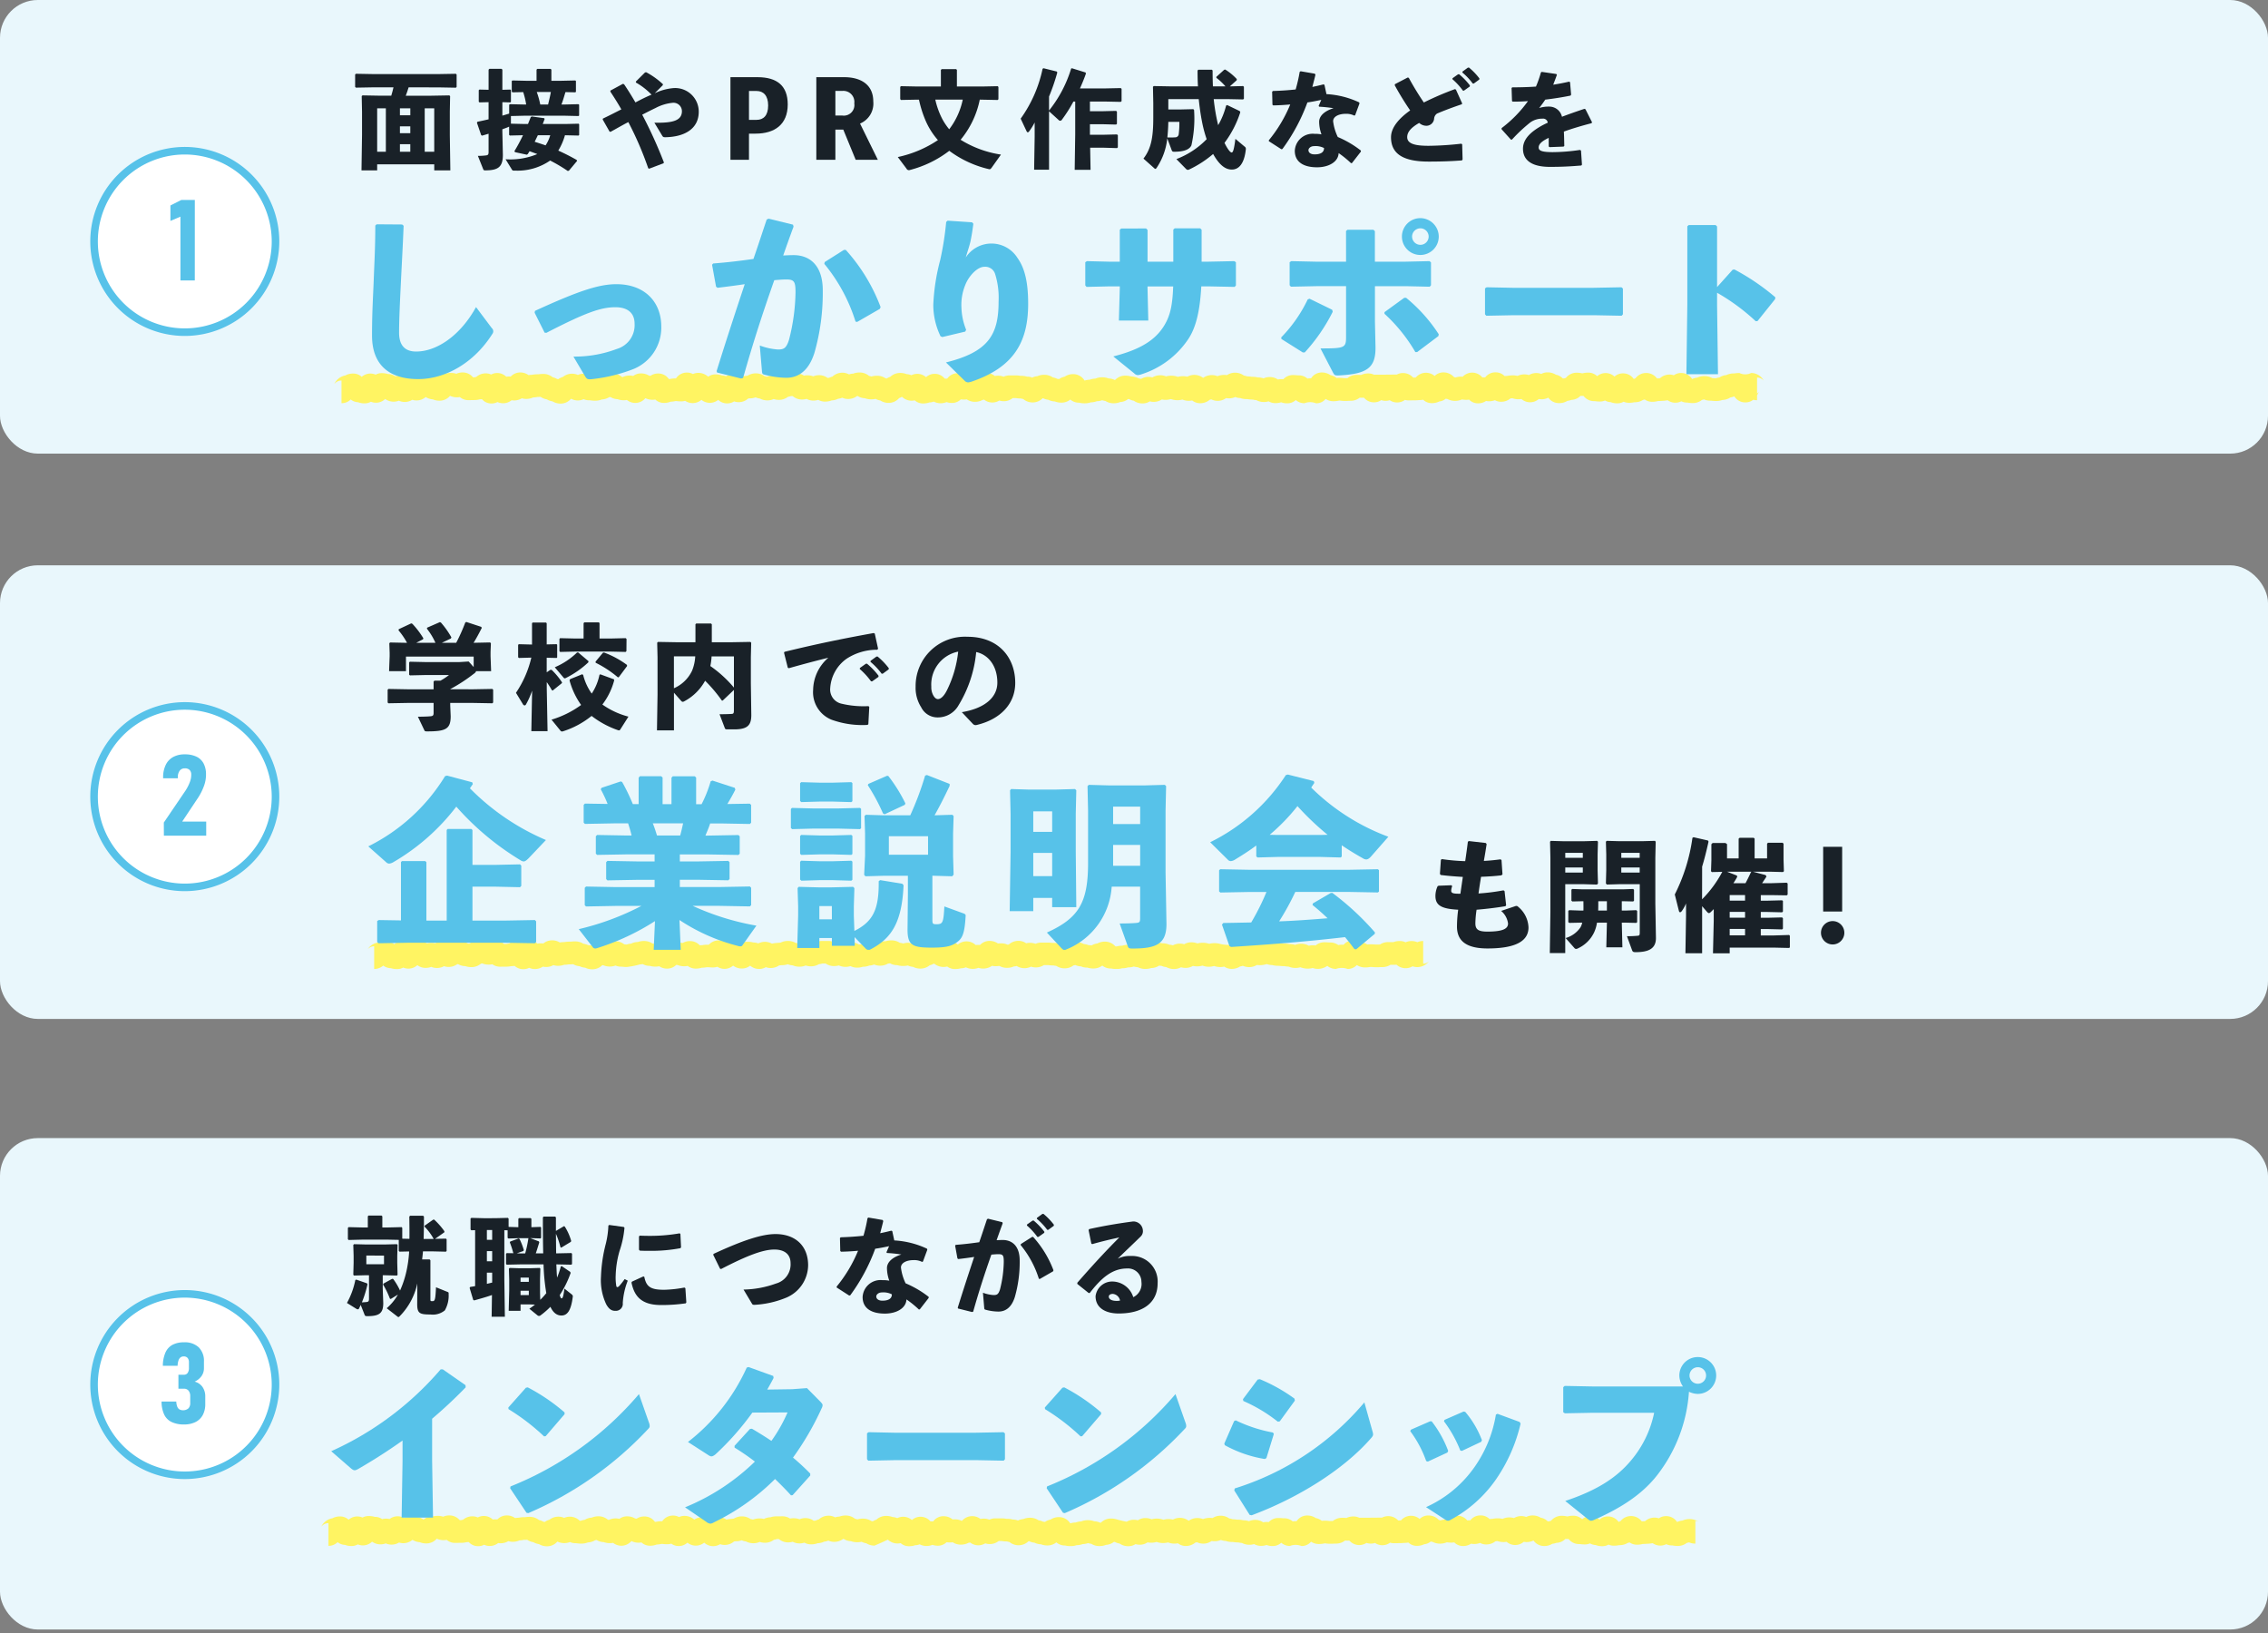 <svg id="レイヤー_1" data-name="レイヤー 1" xmlns="http://www.w3.org/2000/svg" viewBox="0 0 300 216" width="300" height="216" preserveAspectRatio="xMinYMid"><rect x="0" y="0" width="300" height="216" fill="#808080" stroke="none"/><defs><style>.cls-1{fill:#e9f7fc;}.cls-2{fill:#fff;}.cls-3{fill:#57c2e9;}.cls-4{fill:#192128;}.cls-5{fill:#fff462;}</style></defs><title>txt_reason04_02</title><rect class="cls-1" width="300" height="60" rx="5"/><rect class="cls-1" y="74.774" width="300" height="60" rx="5"/><rect class="cls-1" y="150.538" width="300" height="65" rx="5"/><circle class="cls-2" cx="24.443" cy="31.936" r="12"/><path class="cls-3" d="M24.443,44.436a12.5,12.5,0,1,1,12.5-12.5A12.514,12.514,0,0,1,24.443,44.436Zm0-24a11.5,11.5,0,1,0,11.5,11.5A11.513,11.513,0,0,0,24.443,20.436Z"/><path class="cls-3" d="M25.767,37.094h-1.9V28.657l-1.325.564V27.177l1.45-.732h1.779Z"/><circle class="cls-2" cx="24.443" cy="105.375" r="12"/><path class="cls-3" d="M24.443,117.875a12.5,12.5,0,1,1,12.5-12.5A12.514,12.514,0,0,1,24.443,117.875Zm0-24a11.5,11.5,0,1,0,11.5,11.5A11.513,11.513,0,0,0,24.443,93.875Z"/><path class="cls-3" d="M21.669,108.8l2.894-4.262a5.868,5.868,0,0,0,.549-1.092,2.686,2.686,0,0,0,.183-.9v-.081a.836.836,0,0,0-.215-.622.86.86,0,0,0-.627-.213.816.816,0,0,0-.663.285,1.382,1.382,0,0,0-.267.828v.2H21.575v-.2a3.721,3.721,0,0,1,.373-1.622,2.328,2.328,0,0,1,.974-1,3.132,3.132,0,0,1,1.509-.341,3.531,3.531,0,0,1,1.545.3,2.085,2.085,0,0,1,.952.9,3.043,3.043,0,0,1,.322,1.465v.074A4.268,4.268,0,0,1,27,103.905a7.669,7.669,0,0,1-.741,1.523l-2.16,3.246h3.179v1.86h-5.6Z"/><circle class="cls-2" cx="24.443" cy="183.139" r="12"/><path class="cls-3" d="M24.443,195.639a12.5,12.5,0,1,1,12.5-12.5A12.514,12.514,0,0,1,24.443,195.639Zm0-24a11.5,11.5,0,1,0,11.5,11.5A11.514,11.514,0,0,0,24.443,171.639Z"/><path class="cls-3" d="M22.7,188.093a2.081,2.081,0,0,1-.979-.981,4.087,4.087,0,0,1-.351-1.728h1.948a2.1,2.1,0,0,0,.125.667.748.748,0,0,0,.293.373,1.085,1.085,0,0,0,1.182-.132.973.973,0,0,0,.245-.71V184.7a1.156,1.156,0,0,0-.215-.747.757.757,0,0,0-.62-.264H23.6v-1.852h.732a.569.569,0,0,0,.488-.235,1.089,1.089,0,0,0,.172-.652v-.754a.854.854,0,0,0-.179-.579.642.642,0,0,0-.51-.2.686.686,0,0,0-.425.128.852.852,0,0,0-.266.4,2.42,2.42,0,0,0-.121.71H21.541a4.451,4.451,0,0,1,.352-1.771,2.138,2.138,0,0,1,.93-1.008,3.22,3.22,0,0,1,1.531-.326,2.66,2.66,0,0,1,1.937.667,2.513,2.513,0,0,1,.685,1.889v.872a1.777,1.777,0,0,1-.322,1.041,2.225,2.225,0,0,1-.908.732,1.815,1.815,0,0,1,1.036.7,2.169,2.169,0,0,1,.37,1.289v.967a3.024,3.024,0,0,1-.33,1.461,2.212,2.212,0,0,1-.959.926,3.312,3.312,0,0,1-1.524.322A3.733,3.733,0,0,1,22.7,188.093Z"/><path class="cls-4" d="M54.05,11.553c-.112.378-.238.743-.378,1.107h3.4l2.367-.042.1.1L59.5,14.775v3.068l.07,4.692H57.44v-.8H49.89v.8H47.817l.07-4.692V14.775l-.042-2.059.1-.1,2.367.042h1.442c.113-.364.211-.742.295-1.107H49.4l-2.325.042-.1-.1V9.858l.1-.1L49.4,9.8h8.586L60.3,9.76l.1.1V11.5l-.1.1-2.311-.042Zm-3.011,2.774H49.89V20.07h1.149Zm3.235.925v-.925H52.9v.925ZM52.9,16.708v.911h1.372v-.911Zm0,2.367v1h1.372v-1Zm4.538,1V14.327H56.179V20.07Z"/><path class="cls-4" d="M66.873,21.064a9.265,9.265,0,0,0,4.2-.686c-.336-.126-.687-.252-1.023-.378-.084.126-.154.252-.238.378l-.126.085-1.568-.337-.071-.14c.434-.7.8-1.415,1.135-2.1l-1.737.041-.1-.083V16.75l-.057.028c-.238.112-.532.21-.839.322v.267l.069,3.123c0,1.625-.658,2.045-2.339,2.045-.168,0-.21-.027-.267-.168l-.7-1.751a8.009,8.009,0,0,0,1.037-.056c.294-.028.378-.112.378-.448V17.688c-.28.085-.56.169-.854.253l-.126-.07-.561-1.639.071-.126c.5-.1.994-.211,1.47-.322v-2.27l-1.2.029-.1-.084V11.931l.084-.084,1.218.029V9.214l.113-.112h1.583l.126.1v2.676l1.049-.029.084.071v1.554l-.084.071-1.049-.029v1.78c.294-.084.6-.183.9-.267V13.865l.084-.084,1.849.042H69.6a10.646,10.646,0,0,0-.393-1.64l-1.414.029-.1-.084v-1.4l.084-.084,1.849.042h1.345V9.214l.1-.1h1.764l.1.1v1.471h1.3l1.862-.042.085.07v1.428l-.085.071-1.3-.029c-.169.547-.322,1.108-.533,1.64h.463l1.793-.042.084.069v1.429l-.084.07-1.793-.042H69.282l-1.7.042v1.009l1.7.042h.56c.126-.322.252-.631.364-.911l.126-.084,1.653.225.056.1c-.07.2-.154.435-.252.673h2.942l1.793-.042.084.069v1.43l-.084.069-1.793-.041a8.159,8.159,0,0,1-.883,2.031c.841.378,1.639.784,2.424,1.232l.069.126-1.078,1.289-.154.056a20.631,20.631,0,0,0-2.339-1.387,7.551,7.551,0,0,1-4.65,1.331c-.253.014-.337-.013-.393-.112Zm4.272-3.179c-.141.293-.28.588-.421.869.491.153.967.307,1.443.475a4.84,4.84,0,0,0,.617-1.344ZM72.5,13.823c.126-.547.267-1.093.365-1.653H71a10.971,10.971,0,0,1,.463,1.653Z"/><path class="cls-4" d="M82.552,11.147c.532.784,1.023,1.583,1.5,2.4.7-.365,1.4-.729,2.129-1.023a8.932,8.932,0,0,0-2.073-1.611l.014-.14,1.2-1.191.154-.027a10.43,10.43,0,0,1,2.213,1.583l-.014.126L86.6,12.338a7.08,7.08,0,0,1,2.508-.687,3.124,3.124,0,0,1,3.319,3.124c0,2.325-1.961,3.334-4.412,3.376-.225,0-.309-.015-.42-.2l-1.037-1.723c2.382.056,3.643-.252,3.643-1.527A1.116,1.116,0,0,0,88.954,13.6a6.063,6.063,0,0,0-2.242.687c-.532.252-1.134.56-1.764.883a58.6,58.6,0,0,1,2.871,6.317l-.056.111-1.891.715-.126-.055a43.947,43.947,0,0,0-2.633-6.108c-.8.406-1.57.868-2.354,1.288l-.126-.027-.911-1.6.028-.126c.8-.378,1.639-.812,2.438-1.218-.448-.785-.939-1.569-1.442-2.326l-.015-.153,1.667-.9Z"/><path class="cls-4" d="M100.206,10.209c2.591,0,3.992,1.148,3.992,3.6,0,2.69-1.765,3.867-4.258,3.867h-.868v3.46H96.62V10.209Zm-.126,5.644c.9,0,1.527-.559,1.527-1.9,0-1.317-.631-1.919-1.527-1.919H99.072v3.823Z"/><path class="cls-4" d="M113.185,21.135l-1.639-3.993H110.5v3.993h-2.521V10.209h3.684c2.255,0,3.851,1.022,3.851,3.208a2.87,2.87,0,0,1-1.751,2.926l2.354,4.792ZM110.5,15.279h.9a1.4,1.4,0,0,0,1.6-1.6,1.458,1.458,0,0,0-1.6-1.652h-.9Z"/><path class="cls-4" d="M129.6,13.178a12.061,12.061,0,0,1-2.535,5.309,14.075,14.075,0,0,0,5.337,1.961l-1.234,1.737c-.1.126-.153.2-.279.2a.9.9,0,0,1-.154-.029,14.16,14.16,0,0,1-5.169-2.409,14.513,14.513,0,0,1-5.2,2.535.357.357,0,0,1-.462-.181l-1.149-1.528a15.228,15.228,0,0,0,5.309-2.241,9.744,9.744,0,0,1-1.583-2.465,14.754,14.754,0,0,1-.924-2.886h-.28l-2.1.042-.1-.112V11.483l.111-.084,2.088.042h3.18V9.256l.1-.112h1.919l.1.1v2.2h3.277l2.115-.042.1.1v1.624l-.1.1-2.115-.042Zm-5.883,0a10.572,10.572,0,0,0,.939,2.591,8.4,8.4,0,0,0,.9,1.331,9.72,9.72,0,0,0,1.793-3.922Z"/><path class="cls-4" d="M138.761,14.621a16.576,16.576,0,0,0,2.928-5.561l.112-.028,1.807.561.028.154c-.21.616-.49,1.288-.784,1.946h3.418l1.975-.042.112.1v1.625l-.112.1-1.975-.042h-2.1v1.275h1.78l1.68-.042.113.1v1.611l-.113.1-1.68-.043h-1.78v1.388H146l1.751-.042.113.1v1.61l-.113.1L146,19.538H144.2l.055,2.928h-2.1l.07-4.707V13.43h-.238a18.236,18.236,0,0,1-1.5,2.368.276.276,0,0,1-.477.055l-1.247-1.134v7.732h-1.974l.07-4.328V16.2a7.938,7.938,0,0,1-.729,1.177c-.07.084-.126.126-.182.126s-.113-.056-.155-.14l-.784-1.667a17.46,17.46,0,0,0,2.9-6.6l.126-.07,1.751.435.07.126a26.786,26.786,0,0,1-1.093,3.179Z"/><path class="cls-4" d="M154.539,13.108v1.373h1.542l1.764-.042.1.1a16.153,16.153,0,0,1-.35,4.679c-.266.6-1.064.854-2.3.854-.168,0-.237-.042-.294-.168l-.6-1.6a8.572,8.572,0,0,1-1.414,3.908c-.057.07-.1.127-.154.127a.27.27,0,0,1-.168-.1l-1.415-1.261c1.022-1.316,1.3-2.829,1.3-5.406V13.627l-.042-2.144.1-.1,2.326.042h3.529c-.042-.658-.055-1.359-.055-2.086l.084-.113h1.821l.084.1c0,.757.014,1.443.042,2.1H162.1a7.54,7.54,0,0,0-1.191-1.121l-.028-.126,1.05-.952.141-.028a7.666,7.666,0,0,1,1.526,1.261l-.014.154-.91.812,1.765-.042.1.1v1.569l-.1.1-2.06-.042h-1.835a26.03,26.03,0,0,0,.589,3.446,10.063,10.063,0,0,0,1.051-2.591l.14-.071,1.667.8.07.154a13.855,13.855,0,0,1-2.088,4.048c.463.952.8,1.275.939,1.275.168,0,.308-.281.5-1.807l1.2,1.009a.368.368,0,0,1,.183.364c-.2,1.877-.9,2.69-1.849,2.69-.77,0-1.583-.463-2.479-2.06a14.1,14.1,0,0,1-3.124,2.031.517.517,0,0,1-.224.071.363.363,0,0,1-.238-.126l-1.275-1.3a11.044,11.044,0,0,0,4.006-2.634,16.681,16.681,0,0,1-.588-2.171c-.21-1.037-.35-2.073-.462-3.124Zm0,3.012q-.019,1.029-.125,2.058a7.757,7.757,0,0,0,1.022-.013.46.46,0,0,0,.477-.392A11.575,11.575,0,0,0,156,16.12Z"/><path class="cls-4" d="M174,9.886c-.126.561-.28,1.107-.406,1.612q.735-.149,1.471-.337l.127.057.265,1.232a11.648,11.648,0,0,1,4.329,1.093l.042.139-.575,1.555-.111.057a2.311,2.311,0,0,0-1.135-.239c-.9,0-1.667.35-1.667.981a6.645,6.645,0,0,0,.616,2.087,13.356,13.356,0,0,1,3.054,1.793v.14l-1.177,1.513-.126.014a13.416,13.416,0,0,0-1.638-1.331c-.042,1.134-1.276,1.877-2.859,1.877-1.82,0-2.941-.728-2.941-2.185a2.371,2.371,0,0,1,2.62-2.241,4.687,4.687,0,0,1,.91.07,4.92,4.92,0,0,1-.308-1.709c.028-.757.743-1.4,1.905-1.751a17.794,17.794,0,0,0-1.905-.2l-.07-.1.35-.8c-.6.126-1.219.252-1.835.336a24.572,24.572,0,0,1-3.306,6.163l-.139.029-1.654-1.065v-.126a18.482,18.482,0,0,0,2.83-4.734c-.728.069-1.471.111-2.241.126l-.112-.084-.042-1.724.1-.1c1.064-.029,2.059-.1,3.011-.2a20.064,20.064,0,0,0,.532-2.325l.126-.084,1.877.322Zm-.168,9.442c-.475,0-.755.294-.755.532,0,.336.307.56.812.56.8,0,1.261-.28,1.246-.84A2.453,2.453,0,0,0,173.833,19.328Z"/><path class="cls-4" d="M193.38,21.218c-1.289.1-2.647.155-4.412.155-3.362,0-4.972-1.023-4.972-3.222,0-1.274,1.049-2.493,2.535-3.544a38,38,0,0,1-2.045-3.334l.027-.139,1.695-.883.14.042a38.046,38.046,0,0,0,1.989,3.263,39.914,39.914,0,0,1,4.105-1.764l.139.055.828,1.835-.057.113c-1.219.406-2.465.882-3.277,1.232a.9.9,0,0,0-.379.7,1.032,1.032,0,0,1-1.008.911,1.443,1.443,0,0,1-.967-.378c-1.093.63-1.583,1.218-1.583,1.876,0,.939,1.191,1.15,2.844,1.15a41.338,41.338,0,0,0,4.314-.28l.113.084.055,2Zm-1.247-10.87.729-.517.14-.015a9.071,9.071,0,0,1,1.429,1.485l-.015.14-.77.547h-.14a8.856,8.856,0,0,0-1.386-1.514Zm1.318-.881.713-.519.141-.014a8.484,8.484,0,0,1,1.387,1.443l-.015.139-.728.533h-.14a8.359,8.359,0,0,0-1.373-1.456Z"/><path class="cls-4" d="M198.624,16.946a16.515,16.515,0,0,0,3.489-3.571c-.673.055-1.373.069-2.032.069L200,13.36l-.056-1.723.1-.084c1.051,0,2.087-.028,3.125-.1a14.983,14.983,0,0,0,.658-1.877l.112-.069,1.919.28.084.1c-.168.491-.337.911-.49,1.317.7-.111,1.4-.238,2.1-.406l.126.07.141,1.653-.084.126c-1.023.21-2.172.392-3.334.532-.225.336-.532.771-.813,1.107A4.1,4.1,0,0,1,204.9,14.1a1.718,1.718,0,0,1,1.709,1.345c.883-.336,1.877-.686,2.97-1.05l.14.056.868,1.723-.07.125c-1.415.365-2.619.729-3.656,1.108.028.546.042,1.232.056,1.9l-.1.084-1.849.071-.112-.084V18.235c-.855.406-1.33.8-1.33,1.275s.559.6,1.806.616a25.262,25.262,0,0,0,3.657-.294l.139.084.126,1.863-.084.112c-1.33.112-2.507.182-4.146.182-2.829,0-3.571-1.19-3.571-2.4,0-1.344,1.134-2.283,2.437-3.025q.378-.21.84-.42a.616.616,0,0,0-.7-.532,2.683,2.683,0,0,0-1.6.49A20.68,20.68,0,0,0,200,18.459l-.14.014L198.624,17.1Z"/><path class="cls-5" d="M74.151,53.385a2.035,2.035,0,0,1-1.074-.3,1.986,1.986,0,0,1-.748-.264,1.909,1.909,0,0,1-.819-.333,3.979,3.979,0,0,1-.4.017,4.613,4.613,0,0,1-.6.07,2.193,2.193,0,0,1-.921.192,1.86,1.86,0,0,1-.562-.084,1.966,1.966,0,0,1-1.353.257,1.79,1.79,0,0,1-1.869.238,1.647,1.647,0,0,1-.79.19,1.629,1.629,0,0,1-1.265-.568,1.985,1.985,0,0,1-.261.017,2.9,2.9,0,0,1-.764.1c-.168,0-.252,0-.336.005-.106,0-.214.006-.428.006a1.714,1.714,0,0,1-1.137-.411,2.056,2.056,0,0,1-.391.036,2.149,2.149,0,0,1-.9-.192l-.007,0a1.8,1.8,0,0,1-1.38.638,2.269,2.269,0,0,1-.894-.173,1.9,1.9,0,0,1-.94-.313,1.825,1.825,0,0,1-1.219.453,1.806,1.806,0,0,1-.559-.086A1.886,1.886,0,0,1,52.76,53a1.913,1.913,0,0,1-1.809-.227,1.743,1.743,0,0,1-1.886.363,1.648,1.648,0,0,1-.844.218,2.418,2.418,0,0,1-.858-.15,1.661,1.661,0,0,1-.974-.364,1.7,1.7,0,0,1-1.218.492v-3a1.174,1.174,0,0,0-.962.485,2,2,0,0,1,1.47-1.155,2.1,2.1,0,0,1,1.018-.253,1.667,1.667,0,0,1,1.15.434,1.738,1.738,0,0,1,1.843-.288,1.657,1.657,0,0,1,.818-.2,2.637,2.637,0,0,1,.809.119,1.7,1.7,0,0,1,.965.306,2.091,2.091,0,0,1,.97-.015,1.753,1.753,0,0,1,1.934-.156,3.68,3.68,0,0,1,.941-.128c.121-.008.244-.016.486-.016a1.91,1.91,0,0,1,1.149.371,1.741,1.741,0,0,1,1.14-.409,2.918,2.918,0,0,1,.762-.1,2.209,2.209,0,0,1,.7.11,2.033,2.033,0,0,1,.831-.173,1.756,1.756,0,0,1,1.379.652h.149c.084-.021.172-.042.275-.059a1.877,1.877,0,0,1,1.252-.471,1.666,1.666,0,0,1,.715.152,1.711,1.711,0,0,1,2,.291,2.262,2.262,0,0,1,.59-.017,1.7,1.7,0,0,1,1.268-.545,1.806,1.806,0,0,1,1.089.352,2.268,2.268,0,0,1,.433-.039,4.038,4.038,0,0,1,.762-.073,1.383,1.383,0,0,0,.2-.012,3.861,3.861,0,0,1,.565-.035,1.918,1.918,0,0,1,1.225.435,1.978,1.978,0,0,1,.594.235c.055.007.106.017.157.028a1.739,1.739,0,0,1,.607-.3,1.936,1.936,0,0,1,1.219-.428,1.8,1.8,0,0,1,.768.166,1.768,1.768,0,0,1,.753-.161,1.825,1.825,0,0,1,1.321.553l.032.005c.022,0,.042.006.069.008a2.275,2.275,0,0,1,.532-.134,2.011,2.011,0,0,1,.934-.3,2.236,2.236,0,0,1,.91-.183,1.887,1.887,0,0,1,1.254.468c.038.007.075.016.111.025a2.131,2.131,0,0,1,1.4-.146,1.637,1.637,0,0,1,1.028-.34,2.03,2.03,0,0,1,1.066.291c.062.008.121.019.178.032a1.812,1.812,0,0,1,1.033-.312,1.684,1.684,0,0,1,1.412.737l.106,0a3.4,3.4,0,0,1,.759-.086h.078a1.709,1.709,0,0,1,1.441-.774,1.655,1.655,0,0,1,.8.194,1.662,1.662,0,0,1,.714-.152,1.9,1.9,0,0,1,1.28.489l.03.009a1.652,1.652,0,0,1,.969-.3,2.415,2.415,0,0,1,.838.141,1.724,1.724,0,0,1,.55.109,1.749,1.749,0,0,1,1.877.05,4.606,4.606,0,0,1,.69-.087c.084-.013.169-.025.279-.034a2,2,0,0,1,1.087-.314,1.953,1.953,0,0,1,1.164.375,2.086,2.086,0,0,1,.284.074,2.466,2.466,0,0,1,1.451-.09,1.908,1.908,0,0,1,.847-.222,2.512,2.512,0,0,1,.821-.131c.165,0,.248,0,.331-.006.108,0,.215-.006.431-.006a1.84,1.84,0,0,1,1.036.308,2.378,2.378,0,0,1,1.242.094,1.942,1.942,0,0,1,.774-.155,1.824,1.824,0,0,1,1.113.367c.068-.011.14-.021.217-.026a2.154,2.154,0,0,1,.432-.155,1.87,1.87,0,0,1,1.3-.512,1.83,1.83,0,0,1,.889.221,1.952,1.952,0,0,1,.552-.1,2.368,2.368,0,0,1,.855-.15,1.906,1.906,0,0,1,1.238.449,2.5,2.5,0,0,1,.314.082,2.561,2.561,0,0,1,.743-.1,2.006,2.006,0,0,1,1.116.33c.058.01.115.022.168.035a1.775,1.775,0,0,1,.47-.22,1.883,1.883,0,0,1,1.3-.516,2.375,2.375,0,0,1,.87.157,1.829,1.829,0,0,1,.623.144,1.749,1.749,0,0,1,1.94.256,1.7,1.7,0,0,1,2.475.2,1.986,1.986,0,0,1,.327-.005,1.668,1.668,0,0,1,1.39-.714,1.831,1.831,0,0,1,1.2.441c.088-.006.19-.011.319-.011A1.911,1.911,0,0,1,129.1,50a1.807,1.807,0,0,1,1.4-.653,1.637,1.637,0,0,1,1.091.391,2.007,2.007,0,0,1,1.16.09,1.88,1.88,0,0,1,.8-.172l.763,0a3.371,3.371,0,0,1,.609.047.9.9,0,0,0,.154.011,2.671,2.671,0,0,1,.785.109,1.512,1.512,0,0,1,.672.124,1.786,1.786,0,0,1,.681-.188,2.243,2.243,0,0,1,.915-.185,1.977,1.977,0,0,1,1.134.347,2.108,2.108,0,0,1,.6.194c.082.007.157.016.226.028a1.808,1.808,0,0,1,.731-.316,1.984,1.984,0,0,1,1.128-.342,1.759,1.759,0,0,1,1.514.855,2.546,2.546,0,0,1,.695-.117,2.319,2.319,0,0,1,.73-.146,2.284,2.284,0,0,1,.892-.172,2.357,2.357,0,0,1,.858.15,2.046,2.046,0,0,1,.816.207l.051-.012a1.844,1.844,0,0,1,1.335-.563,2.654,2.654,0,0,1,.8.114,2.264,2.264,0,0,1,.989.252,1.888,1.888,0,0,1,.312.065,1.785,1.785,0,0,1,.958-.266,2.021,2.021,0,0,1,.529.068,2.067,2.067,0,0,1,1.814-.135,2.546,2.546,0,0,1,1.562.064,2.511,2.511,0,0,1,1.25-.025,1.92,1.92,0,0,1,2.081.151l.024-.005a1.979,1.979,0,0,1,1.144-.355,1.918,1.918,0,0,1,.731.141,2.533,2.533,0,0,1,1.264-.14,1.914,1.914,0,0,1,1.068-.32,1.949,1.949,0,0,1,1.17.38,2.489,2.489,0,0,1,.434.11,3.489,3.489,0,0,1,.534.045,1.1,1.1,0,0,0,.163.011,2.925,2.925,0,0,1,.717.082,2.4,2.4,0,0,1,.75.121,2.039,2.039,0,0,1,.83-.173,1.853,1.853,0,0,1,1.061.323,2.741,2.741,0,0,1,.729-.031,1.691,1.691,0,0,1,1.271-.553,4.922,4.922,0,0,1,.531.026,1.981,1.981,0,0,0,.235.012,1.715,1.715,0,0,1,1.153.427,2.3,2.3,0,0,1,.477-.032,1.667,1.667,0,0,1,1.43-.776,1.989,1.989,0,0,1,1.143.352,1.827,1.827,0,0,1,.8.378,3.084,3.084,0,0,1,.356-.019,3.974,3.974,0,0,1,.581.038,3.178,3.178,0,0,0,.478,0l.029,0a1.891,1.891,0,0,1,1.214-.433c.225,0,.339,0,.451.01l.149,0a2.168,2.168,0,0,1,.933-.2,1.7,1.7,0,0,1,.761.17,240.931,240.931,0,0,0,3.023-.023,1.689,1.689,0,0,1,.811-.2,1.775,1.775,0,0,1,1.339.6c.1,0,.27,0,.354-.006a1.753,1.753,0,0,1,2.493-.205,1.633,1.633,0,0,1,1.175-.471,1.836,1.836,0,0,1,1.373.606,1.826,1.826,0,0,1,.2.069,2.217,2.217,0,0,1,.718-.112c.1,0,.178,0,.248.006a1.729,1.729,0,0,1,2.6.1,2.419,2.419,0,0,1,.371-.006,1.682,1.682,0,0,1,1.363-.673,1.651,1.651,0,0,1,1.213.5,1.975,1.975,0,0,1,.316-.025,4.022,4.022,0,0,1,.767-.075,2.384,2.384,0,0,1,.619.075,2.113,2.113,0,0,1,1.509-.115,1.891,1.891,0,0,1,1.634-.15,1.773,1.773,0,0,1,.843-.206,2.039,2.039,0,0,1,1.095.312,1.669,1.669,0,0,1,.918.5,1.853,1.853,0,0,1,.2-.017c.064-.023.13-.044.2-.063a1.8,1.8,0,0,1,1.416-.685,3.046,3.046,0,0,1,.693.073l.1.007a2.83,2.83,0,0,1,.742-.091,1.682,1.682,0,0,1,1.189.468,1.718,1.718,0,0,1,2.293.055,1.628,1.628,0,0,1,1.127-.426,1.693,1.693,0,0,1,1.419.744,2.1,2.1,0,0,1,.225-.092,1.773,1.773,0,0,1,2.843.015c.15,0,.284-.006.366-.014l.021,0a1.856,1.856,0,0,1,1.271-.493,1.784,1.784,0,0,1,.571.091,1.638,1.638,0,0,1,.968-.3,1.7,1.7,0,0,1,1.456.8,1.874,1.874,0,0,1,.674-.184,2.164,2.164,0,0,1,.949-.207,2.062,2.062,0,0,1,1.027.263c.122.006.209.016.3.025.043,0,.087.009.158.011a2.5,2.5,0,0,1,.5-.116,1.987,1.987,0,0,1,.92-.319,2.154,2.154,0,0,1,.96-.214.922.922,0,0,0,.17-.013,3.7,3.7,0,0,1,.6-.044,1.765,1.765,0,0,0,1.551-.007,1.909,1.909,0,0,1,1.656,1,1.167,1.167,0,0,0-.878-.39v2.121a.939.939,0,0,0,.257-.292l-.046.1a3.372,3.372,0,0,1-.211.412v.657a1.81,1.81,0,0,1-.5-.069,1.648,1.648,0,0,1-1.051.356,1.711,1.711,0,0,1-1.461-.8,2.128,2.128,0,0,1-.512.144,2.007,2.007,0,0,1-1.048.331,2.47,2.47,0,0,1-.84.138,4.4,4.4,0,0,1-.553-.03,1.536,1.536,0,0,0-.221-.013,2.088,2.088,0,0,1-.836-.168,2.16,2.16,0,0,1-.267.071,1.927,1.927,0,0,1-1.21.416,3.174,3.174,0,0,1-.651-.059.575.575,0,0,0-.118-.011,1.67,1.67,0,0,1-.747-.165,1.77,1.77,0,0,1-1.814-.141,4.3,4.3,0,0,1-.756.081,5.217,5.217,0,0,1-.524.024,2.647,2.647,0,0,1-.763.1,1.676,1.676,0,0,1-.989-.306,1.833,1.833,0,0,1-.221.056,2.047,2.047,0,0,1-1.1.313.557.557,0,0,0-.115.011,3.111,3.111,0,0,1-.653.059,1.7,1.7,0,0,1-.7-.143,1.646,1.646,0,0,1-.838.215,2.367,2.367,0,0,1-.871-.157,1.654,1.654,0,0,1-.751-.219,1.688,1.688,0,0,1-.68.135,3.787,3.787,0,0,1-.58-.039,1.274,1.274,0,0,0-.188-.012,1.72,1.72,0,0,1-1.392-.688,3.7,3.7,0,0,1-.411-.007,1.755,1.755,0,0,1-1.189.53,2.476,2.476,0,0,1-.534.128,2.032,2.032,0,0,1-1.081.3A1.725,1.725,0,0,1,204.8,52.6a1.908,1.908,0,0,1-1.253.178,1.752,1.752,0,0,1-2.3,0,2.046,2.046,0,0,1-.379.034,2.372,2.372,0,0,1-.829-.139c-.09.014-.172.028-.256.039a1.9,1.9,0,0,1-1.213.429,1.669,1.669,0,0,1-.829-.207,2.133,2.133,0,0,1-1.172.1,1.864,1.864,0,0,1-1.053.316,1.6,1.6,0,0,1-1.189-.493,1.79,1.79,0,0,1-.337.03,3.452,3.452,0,0,1-.6-.045l-.026,0a2.206,2.206,0,0,1-.9.181,2.12,2.12,0,0,1-1.007-.245,1.792,1.792,0,0,1-.218-.041,1.6,1.6,0,0,1-.862.366,2.178,2.178,0,0,1-.973.222,1.62,1.62,0,0,1-1.151-.45,4.668,4.668,0,0,1-.619.051,4.922,4.922,0,0,1-.531.026c-.169,0-.253,0-.337.005-.107,0-.214.007-.428.007a1.822,1.822,0,0,1-.5-.068,1.744,1.744,0,0,1-2.012.039,1.846,1.846,0,0,1-1.127-.009,1.63,1.63,0,0,1-.955.29,1.691,1.691,0,0,1-1.327-.615,4.531,4.531,0,0,1-.557,0,1.887,1.887,0,0,1-1.183.409c-.146,0-.22.005-.292.009-.119.008-.238.015-.475.015a3.969,3.969,0,0,1-.58-.038,1.1,1.1,0,0,0-.187-.013,3.461,3.461,0,0,1-.767.087,1.827,1.827,0,0,1-1.022-.3,1.626,1.626,0,0,1-1.274.575,2.094,2.094,0,0,0-1.531-.01,1.708,1.708,0,0,1-1.146-.421,1.668,1.668,0,0,1-1.149.434,2.206,2.206,0,0,1-.793-.138,2.328,2.328,0,0,1-.737.114,1.867,1.867,0,0,1-.924-.238,2.071,2.071,0,0,1-.607.089,2.1,2.1,0,0,1-1.007-.247,2.828,2.828,0,0,1-.478-.074,4.307,4.307,0,0,1-.649-.05,1,1,0,0,0-.165-.012,2.456,2.456,0,0,1-.841-.14,1.931,1.931,0,0,1-.658-.136,1.89,1.89,0,0,1-.8.172,3.062,3.062,0,0,1-.418-.027,1.871,1.871,0,0,1-1.113.359,1.919,1.919,0,0,1-.851-.2c-.061.021-.128.042-.2.059a1.913,1.913,0,0,1-1.246.456,1.674,1.674,0,0,1-1.07-.366,2.278,2.278,0,0,1-1.3-.119,2.56,2.56,0,0,1-1.518-.063,2.426,2.426,0,0,1-1.2.054,1.975,1.975,0,0,1-1.584.247,1.794,1.794,0,0,1-.974.275,1.962,1.962,0,0,1-1.144-.357,2.03,2.03,0,0,1-.631-.217c-.042,0-.081-.008-.119-.012a1.8,1.8,0,0,1-1.044.4,2.331,2.331,0,0,1-.885.166,2.02,2.02,0,0,1-1.091-.312,2.294,2.294,0,0,1-.419-.092,2.266,2.266,0,0,1-.7.13,2.346,2.346,0,0,1-.8.149,2.509,2.509,0,0,1-.822.131,2.965,2.965,0,0,1-.723-.083,1.766,1.766,0,0,1-1.168-.418,1.83,1.83,0,0,1-1.171.41,2.373,2.373,0,0,1-.869-.156,2.152,2.152,0,0,1-.874-.224,1.962,1.962,0,0,1-.7-.207c-.016.005-.034.01-.053.014a1.846,1.846,0,0,1-1.321.546,1.9,1.9,0,0,1-1.236-.45,2.755,2.755,0,0,1-.312-.072,3.581,3.581,0,0,1-.587-.044.863.863,0,0,0-.154-.012h-.335a1.88,1.88,0,0,1-1.189.415,1.924,1.924,0,0,1-.59-.09,1.756,1.756,0,0,1-2.011-.118,1.831,1.831,0,0,1-.2.037,2.1,2.1,0,0,1-1.014.251,1.916,1.916,0,0,1-1.079-.321,2.788,2.788,0,0,1-.79,0,1.633,1.633,0,0,1-1.179.472,2.163,2.163,0,0,1-.705-.114,2.021,2.021,0,0,1-1.7-.069,1.678,1.678,0,0,1-.586.12,2.491,2.491,0,0,1-.823.132A1.631,1.631,0,0,1,121,52.956a1.882,1.882,0,0,1-.408.044,1.826,1.826,0,0,1-1.289-.521,1.777,1.777,0,0,1-.371.18,1.837,1.837,0,0,1-1.393.632,2.01,2.01,0,0,1-1.1-.321,1.939,1.939,0,0,1-.616-.208,2.533,2.533,0,0,1-.573.061,2.393,2.393,0,0,1-.854-.147,1.888,1.888,0,0,1-.953-.3c-.026.006-.055.011-.083.015a1.928,1.928,0,0,1-1.172.384,1.844,1.844,0,0,1-.786-.17,1.819,1.819,0,0,1-.539.14,2.169,2.169,0,0,1-.864.218,2.382,2.382,0,0,1-.869.157,1.824,1.824,0,0,1-.9-.231,2.007,2.007,0,0,1-1.542-.124,2.238,2.238,0,0,1-.607.082,1.855,1.855,0,0,1-1.227-.454c-.064,0-.139,0-.241,0a2.64,2.64,0,0,1-.392.1,1.943,1.943,0,0,1-1.188.4,2.159,2.159,0,0,1-.691-.11,1.993,1.993,0,0,1-.831.176,2.114,2.114,0,0,1-1.009-.247,1.907,1.907,0,0,1-.555-.152,2,2,0,0,1-.719.129.88.88,0,0,0-.156.012l-.109.017a1.868,1.868,0,0,1-1.255.476,1.781,1.781,0,0,1-.6-.1,1.738,1.738,0,0,1-2.107-.2,1.765,1.765,0,0,1-2.22-.006,1.779,1.779,0,0,1-2.152.128,1.733,1.733,0,0,1-.515.074,4.112,4.112,0,0,1-.549-.031,1.613,1.613,0,0,0-.21-.011,3.357,3.357,0,0,1-.644.084,2.317,2.317,0,0,1-.874.163,1.645,1.645,0,0,1-1.157-.449,1.86,1.86,0,0,1-.361.034,2.146,2.146,0,0,1-.95-.214,1.746,1.746,0,0,1-2.444.238,2.162,2.162,0,0,1-.4.038,2.392,2.392,0,0,1-.838-.141,1.846,1.846,0,0,1-.942-.293c-.055.012-.112.022-.172.031a2.012,2.012,0,0,1-.971.3,2.319,2.319,0,0,1-.874.162,3.593,3.593,0,0,1-.593-.043.991.991,0,0,0-.166-.012A1.82,1.82,0,0,1,77.2,52.8a1.826,1.826,0,0,1-1.662-.063A1.793,1.793,0,0,1,74.151,53.385Zm-.763-.276h0Zm-27.451-.464h0Zm144.232-2.531h0Z"/><path class="cls-5" d="M78.361,128.212a2.172,2.172,0,0,1-.955-.212,2.13,2.13,0,0,1-.748-.2,2.008,2.008,0,0,1-.843-.263,4.926,4.926,0,0,1-.5.021,1.038,1.038,0,0,0-.17.012,3.5,3.5,0,0,1-.516.042,2.432,2.432,0,0,1-.836.14,1.959,1.959,0,0,1-.6-.093,1.8,1.8,0,0,1-.921.244,2.666,2.666,0,0,1-.472-.04,1.887,1.887,0,0,1-1.053.313,1.713,1.713,0,0,1-.745-.161,1.758,1.758,0,0,1-1.942-.258,2.06,2.06,0,0,1-.363.032l-.1.009a2.989,2.989,0,0,1-.66.063l-.762.009a1.816,1.816,0,0,1-1.055-.326,2.255,2.255,0,0,1-.467.047,2.286,2.286,0,0,1-.857-.157h0c-.058.011-.116.023-.181.031a1.879,1.879,0,0,1-1.239.458,2.522,2.522,0,0,1-.813-.126,2.046,2.046,0,0,1-.97-.267c-.037,0-.075,0-.113.006a1.922,1.922,0,0,1-1.141.363,1.872,1.872,0,0,1-.6-.1,1.985,1.985,0,0,1-1.7.091,2,2,0,0,1-.731.135,1.808,1.808,0,0,1-1.1-.358,1.776,1.776,0,0,1-1.872.315,1.675,1.675,0,0,1-.817.2,2.659,2.659,0,0,1-.8-.115,1.814,1.814,0,0,1-1.027-.345,1.8,1.8,0,0,1-1.2.444v-3a1.138,1.138,0,0,0-.849.381,1.971,1.971,0,0,1,1.458-.885,2.254,2.254,0,0,1,.9-.18,1.744,1.744,0,0,1,1.146.412,1.766,1.766,0,0,1,1.841-.266,1.7,1.7,0,0,1,.8-.189,3.025,3.025,0,0,1,.7.077,1.949,1.949,0,0,1,1,.268,2.233,2.233,0,0,1,1.09-.015,1.945,1.945,0,0,1,1.833-.111,3.681,3.681,0,0,1,.985-.126c.114-.006.228-.012.456-.012a2.03,2.03,0,0,1,1.059.289c.05,0,.1.012.142.019a1.855,1.855,0,0,1,1.078-.335l.1-.01a3.053,3.053,0,0,1,.66-.063,2.288,2.288,0,0,1,.711.106,2.178,2.178,0,0,1,.81-.151,1.834,1.834,0,0,1,1.257.485l.368-.013c.093-.017.187-.035.31-.048a1.976,1.976,0,0,1,1.113-.335,1.711,1.711,0,0,1,.729.154,1.754,1.754,0,0,1,1.9.2,2.36,2.36,0,0,1,.78-.023,1.79,1.79,0,0,1,1.167-.416,1.916,1.916,0,0,1,1.01.281c.211-.044.54-.042.683-.062a3.586,3.586,0,0,1,.59-.042c.121,0,.181-.006.242-.01a4.5,4.5,0,0,1,.519-.025,2.012,2.012,0,0,1,1.083.307,2.134,2.134,0,0,1,.619.181,2.406,2.406,0,0,1,.338.052,1.842,1.842,0,0,1,.683-.259,2.047,2.047,0,0,1,1.076-.3,1.9,1.9,0,0,1,.764.156,1.887,1.887,0,0,1,.755-.153,1.922,1.922,0,0,1,1.178.4l.123.013a1.968,1.968,0,0,0,.217.011,1.924,1.924,0,0,1,.552-.11,2.14,2.14,0,0,1,.9-.22,2.475,2.475,0,0,1,.823-.133,1.974,1.974,0,0,1,1.112.333,2.746,2.746,0,0,1,.292.052,2.17,2.17,0,0,1,.873-.176,1.9,1.9,0,0,1,.558.082,1.682,1.682,0,0,1,.961-.285,10.268,10.268,0,0,0,1.309.262,1.918,1.918,0,0,1,.97-.254,1.734,1.734,0,0,1,1.289.554c.126-.01.286-.008.36-.02a3.255,3.255,0,0,1,.632-.053q.12,0,.207,0a1.791,1.791,0,0,1,2.11-.389,1.67,1.67,0,0,1,.728-.156,1.994,1.994,0,0,1,1.131.342,1.931,1.931,0,0,1,.233.061,1.744,1.744,0,0,1,.923-.253,2.721,2.721,0,0,1,.771.1,1.809,1.809,0,0,1,.658.119,1.935,1.935,0,0,1,1.8.03,4.668,4.668,0,0,1,.8-.1c.1-.01.192-.022.336-.027a2.13,2.13,0,0,1,.975-.228,2.059,2.059,0,0,1,1.031.265,2.318,2.318,0,0,1,.438.092,2.744,2.744,0,0,1,1.469-.067,2.041,2.041,0,0,1,.87-.189,2.9,2.9,0,0,1,.761-.1l.342,0c.105,0,.209,0,.419,0a1.94,1.94,0,0,1,.97.251,2.68,2.68,0,0,1,1.306.075,2.07,2.07,0,0,1,.768-.143,1.928,1.928,0,0,1,1.03.289,2.64,2.64,0,0,1,.389-.04,2.229,2.229,0,0,1,.478-.127,2,2,0,0,1,2.006-.172,2.106,2.106,0,0,1,.667-.1,2.356,2.356,0,0,1,.763-.11,2,2,0,0,1,1.1.321,2.6,2.6,0,0,1,.451.091,2.621,2.621,0,0,1,.739-.095,13.054,13.054,0,0,0,1.345.3,1.9,1.9,0,0,1,.557-.209,1.977,1.977,0,0,1,1.154-.364,2.6,2.6,0,0,1,.814.123,1.884,1.884,0,0,1,.687.132,1.93,1.93,0,0,1,1.927.25,1.773,1.773,0,0,1,2.364.07,2.517,2.517,0,0,1,.569-.008,1.7,1.7,0,0,1,1.263-.539,1.9,1.9,0,0,1,1.1.338,3.942,3.942,0,0,1,.423-.02,2.043,2.043,0,0,1,.873.188,1.5,1.5,0,0,1,.16-.041,1.888,1.888,0,0,1,1.26-.474,1.713,1.713,0,0,1,1.02.32,2.253,2.253,0,0,1,1.247.067,2,2,0,0,1,.788-.157h.764a4.058,4.058,0,0,1,.549.032,1.692,1.692,0,0,0,.213.011,3.135,3.135,0,0,1,.687.071,2.348,2.348,0,0,1,.78.136,1.924,1.924,0,0,1,.758-.176,2.466,2.466,0,0,1,.826-.134,2.1,2.1,0,0,1,1.007.247,2.294,2.294,0,0,1,.631.149,2.584,2.584,0,0,1,.4.044,1.917,1.917,0,0,1,.778-.264,2.106,2.106,0,0,1,1-.242,1.8,1.8,0,0,1,1.374.627l.024,0a.668.668,0,0,0,.127.011,2.878,2.878,0,0,1,.761-.1,2.27,2.27,0,0,1,.71-.11,2.548,2.548,0,0,1,.811-.125,2.666,2.666,0,0,1,.8.114h.016a2.022,2.022,0,0,1,.815.171c.071-.017.145-.034.225-.047a1.922,1.922,0,0,1,1.187-.4,3.1,3.1,0,0,1,.692.073,2.463,2.463,0,0,1,.98.192,2.092,2.092,0,0,1,.467.082,1.905,1.905,0,0,1,.909-.225,2.186,2.186,0,0,1,.582.076,1.886,1.886,0,0,1,.947-.248,2.2,2.2,0,0,1,.806.147,2.812,2.812,0,0,1,1.554.046,2.884,2.884,0,0,1,1.316-.016,4.712,4.712,0,0,0,2.186.07,2.108,2.108,0,0,1,1.014-.251,2.04,2.04,0,0,1,.74.136,2.9,2.9,0,0,1,1.332-.119,2.024,2.024,0,0,1,.992-.253,2.046,2.046,0,0,1,1.04.271,2.759,2.759,0,0,1,.5.091,4.239,4.239,0,0,1,.539.03,1.74,1.74,0,0,0,.22.012,3.317,3.317,0,0,1,.634.054.649.649,0,0,0,.132.012,2.248,2.248,0,0,1,.72.11,2.164,2.164,0,0,1,.813-.153,1.974,1.974,0,0,1,.992.259,2.992,2.992,0,0,1,.905-.029,1.769,1.769,0,0,1,1.164-.424c.246,0,.369.009.492.019.067,0,.135.01.271.01a1.813,1.813,0,0,1,1.072.338,2.471,2.471,0,0,1,.7-.035,1.671,1.671,0,0,1,1.293-.586,2.107,2.107,0,0,1,1.011.248,1.919,1.919,0,0,1,.836.3,3.422,3.422,0,0,1,.456-.025,4.694,4.694,0,0,1,.528.025,5.154,5.154,0,0,0,.556.005l.133-.006a1.987,1.987,0,0,1,1.089-.316c.217,0,.327,0,.435.007.067,0,.135,0,.245,0a2.423,2.423,0,0,1,.857-.15,1.766,1.766,0,0,1,.768.169,1.953,1.953,0,0,1,1.553-.009,1.852,1.852,0,0,1,.77-.162v3a1.091,1.091,0,0,0,.778-.326,1.982,1.982,0,0,1-1.552.781,1.894,1.894,0,0,1-.631-.105,1.8,1.8,0,0,1-2.129-.217,2.684,2.684,0,0,1-.325.019c-.217,0-.325,0-.434-.006h-.028a1.992,1.992,0,0,1-1.075.306c-.159,0-.238,0-.318.007-.113.006-.226.011-.453.011a4.635,4.635,0,0,1-.528-.026,1.989,1.989,0,0,0-.378,0,3.221,3.221,0,0,1-.629.052,1.938,1.938,0,0,1-1.072-.313,1.661,1.661,0,0,1-1.228.516,2.27,2.27,0,0,0-1.534-.007,1.813,1.813,0,0,1-1.148-.4,2.145,2.145,0,0,1-1.928.282,2.715,2.715,0,0,1-1.633-.1,2.224,2.224,0,0,1-.645.093,2.27,2.27,0,0,1-.906-.179,3.327,3.327,0,0,1-.5-.052.6.6,0,0,0-.129-.012,4.077,4.077,0,0,1-.546-.03,1.766,1.766,0,0,0-.22-.012,2.771,2.771,0,0,1-.771-.1,2.083,2.083,0,0,1-.732-.129,2.97,2.97,0,0,1-1.3.12,1.97,1.97,0,0,1-1.029.281,2.024,2.024,0,0,1-.83-.173,2.087,2.087,0,0,1-.362.088,2,2,0,0,1-1.1.321,1.764,1.764,0,0,1-1-.3,2.505,2.505,0,0,1-1.345-.083,2.417,2.417,0,0,1-.709.1,2.175,2.175,0,0,1-.811-.151,2.684,2.684,0,0,1-1.277.041,1.894,1.894,0,0,1-.972.262,2.208,2.208,0,0,1-.607-.083,1.9,1.9,0,0,1-.921.232,2.077,2.077,0,0,1-1.014-.253,2.17,2.17,0,0,1-.654-.169c-.118,0-.219-.015-.307-.026a1.911,1.911,0,0,1-1.028.316,2.6,2.6,0,0,1-.8.12,2.154,2.154,0,0,1-.973-.223,2.653,2.653,0,0,1-.533-.093,2.567,2.567,0,0,1-.776.114,2.293,2.293,0,0,1-.76.11,2.9,2.9,0,0,1-.761.1,3.153,3.153,0,0,1-.635-.055.8.8,0,0,0-.128-.01,1.75,1.75,0,0,1-1.116-.386h0a1.937,1.937,0,0,1-1.173.384,2.659,2.659,0,0,1-.812-.12,1.89,1.89,0,0,1-.831-.157,2.08,2.08,0,0,1-.761-.179c-.074.019-.152.036-.236.049a1.924,1.924,0,0,1-1.174.387,2,2,0,0,1-1.1-.322,3.292,3.292,0,0,1-.348-.055,5.971,5.971,0,0,1-.626-.04,1.623,1.623,0,0,0-.213-.012h-.451a1.99,1.99,0,0,1-1.076.307,2.086,2.086,0,0,1-.63-.1,1.966,1.966,0,0,1-1.9-.088,2,2,0,0,1-.383.065,2.252,2.252,0,0,1-.9.179,2.033,2.033,0,0,1-1-.251,3.706,3.706,0,0,1-.529.032,2.016,2.016,0,0,1-.443-.049,2.053,2.053,0,0,1-1.8.268,2.137,2.137,0,0,1-1.658-.067,1.752,1.752,0,0,1-.672.128,2.848,2.848,0,0,1-.762.1,1.7,1.7,0,0,1-1.039-.336,1.965,1.965,0,0,1-1.692-.357l-.092-.017a1.978,1.978,0,0,1-.52.206,1.925,1.925,0,0,1-1.235.443,2.159,2.159,0,0,1-.979-.226,2.131,2.131,0,0,1-.689-.183,2.9,2.9,0,0,1-.624.063,2.721,2.721,0,0,1-.788-.11h-.006a1.93,1.93,0,0,1-.943-.243,2.4,2.4,0,0,1-.272.04,2.037,2.037,0,0,1-1.042.275,1.946,1.946,0,0,1-.778-.157,1.9,1.9,0,0,1-.639.14,2.375,2.375,0,0,1-.868.157,2.2,2.2,0,0,1-.761.115,1.915,1.915,0,0,1-.868-.2,2.145,2.145,0,0,1-1.534-.087,2.434,2.434,0,0,1-.643.083,1.931,1.931,0,0,1-1.11-.338c-.1,0-.208,0-.412,0a2.891,2.891,0,0,1-.465.083,2.043,2.043,0,0,1-1.057.287,2.278,2.278,0,0,1-.708-.106,2.15,2.15,0,0,1-.816.155,2.268,2.268,0,0,1-.9-.177,2.055,2.055,0,0,1-.653-.146,2.17,2.17,0,0,1-.731.123,1.653,1.653,0,0,0-.214.012c-.059.007-.12.013-.19.019a1.956,1.956,0,0,1-1.121.343,1.851,1.851,0,0,1-.643-.111,1.712,1.712,0,0,1-.884.234,1.813,1.813,0,0,1-1.19-.431,1.741,1.741,0,0,1-1.1.376,1.9,1.9,0,0,1-1.153-.382,1.731,1.731,0,0,1-2.081.149,1.763,1.763,0,0,1-.575.092,5.05,5.05,0,0,1-.508-.022,2.332,2.332,0,0,0-.383,0,3.051,3.051,0,0,1-.591.054,2.623,2.623,0,0,1-.8.119,1.716,1.716,0,0,1-1.07-.357,2.012,2.012,0,0,1-.45.05,2.3,2.3,0,0,1-.883-.167c-.062,0-.122-.009-.179-.016a1.7,1.7,0,0,1-1.216.491,1.833,1.833,0,0,1-1.039-.312,2.3,2.3,0,0,1-.481.049,2.713,2.713,0,0,1-.77-.1h0a1.947,1.947,0,0,1-.946-.239,2.421,2.421,0,0,1-.351.051,12.242,12.242,0,0,1-1.727.338,4.253,4.253,0,0,1-.54-.029,1.7,1.7,0,0,0-.218-.012,1.926,1.926,0,0,1-.749-.148,2.25,2.25,0,0,1-1.659-.057l-.111.032A1.887,1.887,0,0,1,78.361,128.212Z"/><path class="cls-5" d="M72.354,204.529a2.035,2.035,0,0,1-1.06-.286,2.005,2.005,0,0,1-.745-.255,1.918,1.918,0,0,1-.817-.324,3.844,3.844,0,0,1-.41.017.5.5,0,0,0-.107.01,2.878,2.878,0,0,1-.5.059,2.213,2.213,0,0,1-.909.184,1.862,1.862,0,0,1-.563-.084,1.971,1.971,0,0,1-1.344.251,1.789,1.789,0,0,1-1.129.386,1.678,1.678,0,0,1-.732-.159,1.659,1.659,0,0,1-.787.186A1.633,1.633,0,0,1,62,203.965a2.083,2.083,0,0,1-.268.017,3.006,3.006,0,0,1-.761.094c-.167,0-.25,0-.334,0-.106,0-.213.007-.427.007a1.724,1.724,0,0,1-1.125-.4,2.027,2.027,0,0,1-.4.037,2.167,2.167,0,0,1-.9-.187l-.026.006a1.807,1.807,0,0,1-1.362.614,2.3,2.3,0,0,1-.886-.168,1.892,1.892,0,0,1-.947-.311,1.88,1.88,0,0,1-1.782.36,1.894,1.894,0,0,1-1.756.114,1.929,1.929,0,0,1-1.81-.226,1.746,1.746,0,0,1-1.884.358,1.667,1.667,0,0,1-.84.215,2.387,2.387,0,0,1-.849-.146,1.659,1.659,0,0,1-.983-.363,1.706,1.706,0,0,1-1.213.486v-3a1.167,1.167,0,0,0-.951.475,1.988,1.988,0,0,1,1.469-1.121,2.1,2.1,0,0,1,1-.244,1.672,1.672,0,0,1,1.148.431,1.743,1.743,0,0,1,1.843-.285,1.665,1.665,0,0,1,.817-.2,2.663,2.663,0,0,1,.8.113,1.5,1.5,0,0,1,.967.3,2.079,2.079,0,0,1,.986-.015,1.765,1.765,0,0,1,1.92-.149,3.667,3.667,0,0,1,.947-.129c.12-.008.24-.016.481-.016a1.929,1.929,0,0,1,1.149.368,1.753,1.753,0,0,1,1.136-.4,3.028,3.028,0,0,1,.762-.093,2.175,2.175,0,0,1,.7.11,2.022,2.022,0,0,1,.825-.17,1.759,1.759,0,0,1,1.362.629h.159c.088-.021.181-.042.286-.059a1.885,1.885,0,0,1,1.235-.452,1.663,1.663,0,0,1,.713.151,1.716,1.716,0,0,1,1.985.277,2.4,2.4,0,0,1,.605-.016,1.705,1.705,0,0,1,1.252-.527,1.809,1.809,0,0,1,1.078.342c.173-.033.438-.03.545-.05a3.091,3.091,0,0,1,.654-.061,1.456,1.456,0,0,0,.2-.011,3.8,3.8,0,0,1,.56-.035,1.938,1.938,0,0,1,1.209.419,2.006,2.006,0,0,1,.591.228c.062.008.12.018.176.03a1.751,1.751,0,0,1,.61-.289,1.926,1.926,0,0,1,1.2-.411,1.821,1.821,0,0,1,.762.161,1.8,1.8,0,0,1,.753-.157,1.833,1.833,0,0,1,1.3.531l.044.007.076.009a2.283,2.283,0,0,1,.539-.132,2.012,2.012,0,0,1,.929-.292,2.237,2.237,0,0,1,.9-.177,1.9,1.9,0,0,1,1.236.45c.046.009.089.018.13.029a2.158,2.158,0,0,1,1.4-.14,1.64,1.64,0,0,1,1.018-.332,2.033,2.033,0,0,1,1.052.28c.069.009.136.021.2.035a1.825,1.825,0,0,1,1.025-.3,1.686,1.686,0,0,1,1.4.714c.038,0,.077,0,.118,0a4.045,4.045,0,0,1,.85-.084,1.71,1.71,0,0,1,1.425-.748,1.649,1.649,0,0,1,.8.194,1.666,1.666,0,0,1,.718-.153,1.912,1.912,0,0,1,1.263.47l.051.015a1.667,1.667,0,0,1,.964-.29,2.452,2.452,0,0,1,.829.135,1.745,1.745,0,0,1,.563.111,1.756,1.756,0,0,1,1.867.047,5.145,5.145,0,0,1,.7-.088c.086-.013.172-.025.287-.034a2.009,2.009,0,0,1,1.071-.3,1.964,1.964,0,0,1,1.147.359A2.052,2.052,0,0,1,99.6,201a2.519,2.519,0,0,1,1.449-.086,1.906,1.906,0,0,1,.855-.218,2.53,2.53,0,0,1,.814-.127c.168,0,.252,0,.336,0,.107,0,.214-.007.428-.007a1.855,1.855,0,0,1,1.026.3,2.421,2.421,0,0,1,1.256.093,1.956,1.956,0,0,1,.774-.154,1.84,1.84,0,0,1,1.1.356c.073-.012.153-.021.238-.028a2.16,2.16,0,0,1,.434-.152,1.882,1.882,0,0,1,1.277-.493,1.844,1.844,0,0,1,.884.218,1.947,1.947,0,0,1,.558-.1,2.4,2.4,0,0,1,.845-.144,1.916,1.916,0,0,1,1.219.432,2.228,2.228,0,0,1,.323.083,2.562,2.562,0,0,1,.742-.1,2.019,2.019,0,0,1,1.1.316c.066.011.128.025.187.039a1.831,1.831,0,0,1,.474-.217,1.892,1.892,0,0,1,1.285-.5,2.38,2.38,0,0,1,.859.151,1.83,1.83,0,0,1,.629.143,1.758,1.758,0,0,1,1.933.253,1.716,1.716,0,0,1,2.459.183,2.153,2.153,0,0,1,.35,0,1.671,1.671,0,0,1,1.375-.69,1.84,1.84,0,0,1,1.192.427c.089-.007.195-.012.33-.012a1.924,1.924,0,0,1,.9.213,1.787,1.787,0,0,1,2.468-.258,2.024,2.024,0,0,1,1.171.088,1.877,1.877,0,0,1,.8-.171l.762,0a3.447,3.447,0,0,1,.6.045.979.979,0,0,0,.162.011,2.713,2.713,0,0,1,.77.1,1.89,1.89,0,0,1,.689.127,1.819,1.819,0,0,1,.7-.188,2.288,2.288,0,0,1,.9-.177,1.99,1.99,0,0,1,1.117.333,2.16,2.16,0,0,1,.608.188c.091.007.173.018.249.031a1.847,1.847,0,0,1,.734-.31,2,2,0,0,1,1.112-.328,1.767,1.767,0,0,1,1.5.83,2.458,2.458,0,0,1,.706-.117,2.351,2.351,0,0,1,.723-.141,2.305,2.305,0,0,1,.883-.167,2.369,2.369,0,0,1,.849.146,1.987,1.987,0,0,1,.815.2l.069-.017a1.846,1.846,0,0,1,1.317-.542,2.7,2.7,0,0,1,.784.108h.009a13.367,13.367,0,0,0,1.305.311,1.813,1.813,0,0,1,.952-.26,2.056,2.056,0,0,1,.528.068,1.787,1.787,0,0,1,1-.291,2.046,2.046,0,0,1,.816.162,2.584,2.584,0,0,1,1.558.062,2.59,2.59,0,0,1,1.264-.024,1.934,1.934,0,0,1,2.063.146.451.451,0,0,1,.053-.01,1.992,1.992,0,0,1,1.127-.341,1.938,1.938,0,0,1,.731.14,2.577,2.577,0,0,1,1.269-.137,1.918,1.918,0,0,1,1.057-.311,1.953,1.953,0,0,1,1.151.364,2.565,2.565,0,0,1,.441.108,3.339,3.339,0,0,1,.529.043,1.052,1.052,0,0,0,.169.011,2.946,2.946,0,0,1,.708.079,2.428,2.428,0,0,1,.757.121,2.033,2.033,0,0,1,.826-.171,1.875,1.875,0,0,1,1.051.314,2.75,2.75,0,0,1,.749-.03,1.7,1.7,0,0,1,1.258-.535,4.92,4.92,0,0,1,.523.024,2.11,2.11,0,0,0,.242.012,1.729,1.729,0,0,1,1.144.415,2.179,2.179,0,0,1,.51-.03,1.657,1.657,0,0,1,1.408-.752,2,2,0,0,1,1.127.338,1.831,1.831,0,0,1,.8.368,3.037,3.037,0,0,1,.367-.02,4.092,4.092,0,0,1,.572.036,3.372,3.372,0,0,0,.482,0l.041,0a1.908,1.908,0,0,1,1.2-.417c.22,0,.332,0,.442.009l.162.006a2.184,2.184,0,0,1,.921-.193,1.7,1.7,0,0,1,.762.17,271.428,271.428,0,0,0,3.023-.022,1.8,1.8,0,0,1,2.127.378c.108,0,.285,0,.373-.007a1.756,1.756,0,0,1,2.469-.19,1.633,1.633,0,0,1,1.167-.461,1.843,1.843,0,0,1,1.353.581c.08.022.153.048.218.073a2.242,2.242,0,0,1,.718-.111c.1,0,.19,0,.265.007a1.738,1.738,0,0,1,2.571.1,2.8,2.8,0,0,1,.409-.007,1.687,1.687,0,0,1,1.35-.651,1.656,1.656,0,0,1,1.2.487,2,2,0,0,1,.328-.027l.1-.01a3.029,3.029,0,0,1,.665-.063,2.381,2.381,0,0,1,.62.075,2.123,2.123,0,0,1,1.51-.108,1.862,1.862,0,0,1,1.621-.147,1.812,1.812,0,0,1,.846-.2,2.019,2.019,0,0,1,1.079.3,1.669,1.669,0,0,1,.924.488,1.95,1.95,0,0,1,.223-.019c.067-.023.136-.044.209-.064a1.807,1.807,0,0,1,1.4-.658,3.182,3.182,0,0,1,.683.069l.117.008a2.9,2.9,0,0,1,.736-.088,1.683,1.683,0,0,1,1.187.464,1.725,1.725,0,0,1,2.288.05,1.627,1.627,0,0,1,1.122-.42,1.7,1.7,0,0,1,1.408.724,2.246,2.246,0,0,1,.248-.1,1.78,1.78,0,0,1,2.809.019c.158-.006.308-.006.4-.013l.036,0a1.866,1.866,0,0,1,1.254-.474,1.767,1.767,0,0,1,.577.093,1.646,1.646,0,0,1,.963-.292,1.708,1.708,0,0,1,1.449.782,1.9,1.9,0,0,1,.705-.191,2.205,2.205,0,0,1,.936-.2,2.1,2.1,0,0,1,1.194.359.893.893,0,0,0-.418-.111v3a2.135,2.135,0,0,1-.839-.167,2.088,2.088,0,0,1-.293.074,1.929,1.929,0,0,1-1.193.4,3.173,3.173,0,0,1-.648-.057.652.652,0,0,0-.125-.011,1.7,1.7,0,0,1-.748-.165,1.776,1.776,0,0,1-1.809-.135,4.162,4.162,0,0,1-.775.082,4.867,4.867,0,0,1-.517.023,2.865,2.865,0,0,1-.769.1,1.689,1.689,0,0,1-.982-.3,1.63,1.63,0,0,1-.241.059,2.027,2.027,0,0,1-1.081.3.6.6,0,0,0-.117.01,3.074,3.074,0,0,1-.649.059,1.7,1.7,0,0,1-.7-.144,1.658,1.658,0,0,1-.834.212,2.4,2.4,0,0,1-.861-.151,1.667,1.667,0,0,1-.754-.216,1.7,1.7,0,0,1-.68.134,4.083,4.083,0,0,1-.57-.035,1.246,1.246,0,0,0-.2-.013,1.726,1.726,0,0,1-1.378-.665c-.14,0-.308,0-.434-.007a1.77,1.77,0,0,1-1.186.513,2.52,2.52,0,0,1-.539.124,2.041,2.041,0,0,1-1.066.293,1.73,1.73,0,0,1-1.427-.731,2.04,2.04,0,0,1-1.284.174,1.733,1.733,0,0,1-2.27,0,2.013,2.013,0,0,1-.386.035,2.387,2.387,0,0,1-.828-.138l-.036,0c-.073.013-.145.028-.232.039a1.916,1.916,0,0,1-1.2.413,1.683,1.683,0,0,1-.826-.2,2.142,2.142,0,0,1-1.19.1,1.894,1.894,0,0,1-1.046.309,1.615,1.615,0,0,1-1.181-.481,1.773,1.773,0,0,1-.352.033,3.649,3.649,0,0,1-.595-.042l-.042,0a2.246,2.246,0,0,1-.891.175,2.116,2.116,0,0,1-.994-.236,1.786,1.786,0,0,1-.233-.043,1.613,1.613,0,0,1-.863.358,2.2,2.2,0,0,1-.959.212,1.622,1.622,0,0,1-1.136-.435,4.259,4.259,0,0,1-.621.051,4.928,4.928,0,0,1-.527.025l-.339.005c-.105,0-.212.006-.423.006a1.823,1.823,0,0,1-.511-.071,1.72,1.72,0,0,1-1.989.039,1.856,1.856,0,0,1-1.135-.008,1.739,1.739,0,0,1-2.264-.311,4.812,4.812,0,0,1-.574,0,1.9,1.9,0,0,1-1.168.4c-.145,0-.218.005-.29.008-.118.008-.237.015-.475.015a3.94,3.94,0,0,1-.572-.036,1.163,1.163,0,0,0-.191-.013,3.678,3.678,0,0,1-.765.083,1.835,1.835,0,0,1-1.03-.305,1.622,1.622,0,0,1-1.264.57,2.114,2.114,0,0,0-1.531-.011,1.72,1.72,0,0,1-1.148-.419,1.677,1.677,0,0,1-1.148.433,2.214,2.214,0,0,1-.791-.137,2.381,2.381,0,0,1-.738.112,1.857,1.857,0,0,1-.916-.233,2.059,2.059,0,0,1-.612.091,2.119,2.119,0,0,1-.994-.238,2.948,2.948,0,0,1-.477-.072,4.389,4.389,0,0,1-.651-.05,1.181,1.181,0,0,0-.168-.011,2.459,2.459,0,0,1-.83-.135,1.957,1.957,0,0,1-.663-.135,1.911,1.911,0,0,1-.8.17,3.137,3.137,0,0,1-.426-.028,1.876,1.876,0,0,1-1.1.349,1.917,1.917,0,0,1-.848-.193,1.823,1.823,0,0,1-.219.064,1.924,1.924,0,0,1-1.228.437,1.691,1.691,0,0,1-1.063-.356,2.3,2.3,0,0,1-1.3-.114,2.63,2.63,0,0,1-1.517-.062,2.516,2.516,0,0,1-1.2.056,1.791,1.791,0,0,1-1.027.311,2.049,2.049,0,0,1-.56-.076,1.8,1.8,0,0,1-.966.269,2,2,0,0,1-1.13-.342,2.1,2.1,0,0,1-.63-.212l-.138-.014a1.834,1.834,0,0,1-1.041.394,2.367,2.367,0,0,1-.872.159,2.032,2.032,0,0,1-1.077-.3,2.359,2.359,0,0,1-.426-.092,2.315,2.315,0,0,1-.7.129,2.4,2.4,0,0,1-.8.144,2.6,2.6,0,0,1-.813.125,2.951,2.951,0,0,1-.711-.08,1.782,1.782,0,0,1-1.173-.414,1.84,1.84,0,0,1-1.169.407,2.377,2.377,0,0,1-.86-.152,2.163,2.163,0,0,1-.871-.215,1.985,1.985,0,0,1-.71-.205c-.025.008-.051.014-.078.021a1.86,1.86,0,0,1-1.3.524,1.915,1.915,0,0,1-1.219-.432,2.946,2.946,0,0,1-.316-.07,3.416,3.416,0,0,1-.595-.045,1.1,1.1,0,0,0-.162-.011h-.348a1.9,1.9,0,0,1-1.177.4,1.934,1.934,0,0,1-.6-.092,1.76,1.76,0,0,1-1.994-.113,1.6,1.6,0,0,1-.221.041,2.115,2.115,0,0,1-1,.24A1.938,1.938,0,0,1,126.02,204a2.851,2.851,0,0,1-.809-.006,1.635,1.635,0,0,1-1.167.46,2.194,2.194,0,0,1-.707-.114,2.028,2.028,0,0,1-1.687-.069,1.669,1.669,0,0,1-.594.12,2.5,2.5,0,0,1-.814.128,1.636,1.636,0,0,1-1.108-.405,1.867,1.867,0,0,1-1.694-.464,36.006,36.006,0,0,1-1.762.791,2.035,2.035,0,0,1-1.088-.308,1.992,1.992,0,0,1-.621-.2,2.6,2.6,0,0,1-.575.06,2.378,2.378,0,0,1-.84-.142,1.89,1.89,0,0,1-.951-.294l-.1.017a1.943,1.943,0,0,1-1.155.369,1.852,1.852,0,0,1-.783-.168,1.824,1.824,0,0,1-.549.141,2.136,2.136,0,0,1-.86.209,2.406,2.406,0,0,1-.858.151,1.836,1.836,0,0,1-.9-.226,2,2,0,0,1-.629.1,1.965,1.965,0,0,1-.914-.218,2.237,2.237,0,0,1-.614.082,1.866,1.866,0,0,1-1.214-.439c-.069,0-.151,0-.264,0a2.68,2.68,0,0,1-.4.1,1.926,1.926,0,0,1-1.174.387,2.164,2.164,0,0,1-.694-.11,2.016,2.016,0,0,1-.831.174,2.137,2.137,0,0,1-1-.238,1.969,1.969,0,0,1-.565-.152,2.03,2.03,0,0,1-.721.129.972.972,0,0,0-.164.012l-.12.017a1.87,1.87,0,0,1-1.237.458,1.8,1.8,0,0,1-.606-.1,1.748,1.748,0,0,1-2.1-.2,1.773,1.773,0,0,1-2.221,0,1.7,1.7,0,0,1-2.137.13,1.77,1.77,0,0,1-.526.077,4.275,4.275,0,0,1-.545-.03,1.653,1.653,0,0,0-.214-.012,3.592,3.592,0,0,1-.654.084,2.383,2.383,0,0,1-.861.154,1.644,1.644,0,0,1-1.144-.434,1.978,1.978,0,0,1-.373.035,2.145,2.145,0,0,1-.954-.215,1.755,1.755,0,0,1-2.424.236,2.158,2.158,0,0,1-.41.038,2.426,2.426,0,0,1-.828-.135,1.862,1.862,0,0,1-.942-.287c-.06.014-.124.025-.19.034a2.041,2.041,0,0,1-.964.294,2.359,2.359,0,0,1-.864.156,3.586,3.586,0,0,1-.59-.042,1.019,1.019,0,0,0-.168-.012,1.832,1.832,0,0,1-.745-.152,2.115,2.115,0,0,1-1.667-.064A1.8,1.8,0,0,1,72.354,204.529Zm-.76-.266h0Zm12.123-.432h0Zm104.461-2.564h0Zm-116.582,0h0Z"/><path class="cls-3" d="M49.813,29.669l3.385.024.191.168c-.12,2.976-.24,5.016-.359,7.488-.1,2.088-.241,4.777-.241,6.649,0,1.728.816,2.5,2.256,2.5,2.761,0,5.881-2.16,7.921-5.88L65.054,43.4a.559.559,0,0,1,.072.768c-2.376,3.768-6.144,5.976-9.816,5.976-3.625,0-6.1-1.7-6.1-5.76,0-3.336.168-5.569.24-7.752.072-1.872.192-3.985.192-6.793Z"/><path class="cls-3" d="M70.765,41.118c5.809-2.664,8.473-3.528,10.777-3.528,3.672,0,5.929,2.28,5.929,5.616a5.914,5.914,0,0,1-3.7,5.616,21.51,21.51,0,0,1-5.4,1.32,2.389,2.389,0,0,1-.384.025c-.312,0-.408-.1-.576-.361l-1.56-2.64a15.8,15.8,0,0,0,5.736-1.008,3.277,3.277,0,0,0,2.353-3.336c0-1.44-.937-2.185-2.545-2.185-1.92,0-3.96.721-9.12,3.385L72.038,44l-1.321-2.64Z"/><path class="cls-3" d="M94.789,49.087c1.3-4.177,2.5-7.826,3.72-11.5-1.1.168-2.4.336-3.6.479l-.192-.143-.528-2.905.144-.168c1.9-.144,3.672-.36,5.329-.6.576-1.656,1.127-3.361,1.752-5.208l.24-.12,3.24.792.072.263q-.757,2.052-1.368,3.817c.48-.024.936-.048,1.392-.048,1.992,0,3.864,1.224,3.841,4.728a28.746,28.746,0,0,1-1.105,8.209c-.864,2.712-2.448,3.288-3.72,3.288a11.411,11.411,0,0,1-2.953-.431c-.168-.049-.239-.1-.264-.433L100.5,45.7a8.4,8.4,0,0,0,2.4.528c.767,0,1.1-.144,1.464-1.272a26.645,26.645,0,0,0,.864-6.265c0-1.439-.168-1.727-1.224-1.727-.432,0-.984.047-1.585.095-1.607,4.561-2.807,8.281-4.128,12.938l-.263.071-3.169-.792Zm14.3-14.426,2.544-1.609h.24a23.746,23.746,0,0,1,4.609,7.562l-.1.239-3,1.729-.217-.048a22.5,22.5,0,0,0-4.128-7.633Z"/><path class="cls-3" d="M125.342,29.188l3.24.217.168.191c-.144,1.105-.24,1.657-.384,2.353-.168.7-.36,1.224-.624,2.112a4.06,4.06,0,0,1,6.84.048C135.615,35.55,136,37.517,136,40.181c0,4.969-1.824,8.377-7.488,10.3a2.234,2.234,0,0,1-.456.1.669.669,0,0,1-.456-.217l-2.473-2.424c5.641-1.392,6.961-3.7,6.961-8.041a10.54,10.54,0,0,0-.456-3.648,1.364,1.364,0,0,0-1.44-.96c-.912,0-2.064,1.225-2.52,2.425a6.875,6.875,0,0,0-.5,2.927,8.5,8.5,0,0,0,.624,2.977l-.12.24-3.024.72-.24-.1a9.543,9.543,0,0,1-.96-4.177,27.4,27.4,0,0,1,.912-5.9,39.294,39.294,0,0,0,.792-5.041Z"/><path class="cls-3" d="M146.774,37.878l-3.048.071-.168-.191V34.685l.216-.144,2.952.072h1.393V30.388l.191-.168H151.6l.192.193v4.2H155.2V30.365l.192-.168h3.36l.192.191v4.225h.888l3.432-.072.217.144v3.073l-.168.191-3.481-.071H158.9c-.168,3.072-.647,5.328-1.68,6.912a11.74,11.74,0,0,1-6.264,4.728,2.077,2.077,0,0,1-.433.1.707.707,0,0,1-.5-.239l-2.76-2.233c3.552-.912,5.544-2.136,6.744-4.1.792-1.32,1.081-2.641,1.177-5.16H151.79v.263l.1,4.248H148l.121-4.3v-.215Z"/><path class="cls-3" d="M169.477,44.622a18.629,18.629,0,0,0,3.5-5.017l.239-.095,3,1.463.071.265a23.447,23.447,0,0,1-3.7,5.376h-.264L169.5,44.838Zm8.569-14.066.192-.168h3.432l.193.193v4.032H185.9l3.192-.072.192.168v3.024l-.168.193-3.145-.073h-4.1v4.753l.071,3.192c.072,2.88-1.1,3.672-4.9,3.865-.48,0-.528-.025-.745-.433l-1.631-3.144c3.216,0,3.384-.072,3.384-1.536v-6.7h-3.864l-3.433.073-.168-.193V34.685l.216-.144,3.265.072h3.984Zm12.217,13.9-2.808,2.112h-.24a21.445,21.445,0,0,0-4.081-5.064v-.216l2.616-1.9h.241a20.891,20.891,0,0,1,4.32,4.825Zm.048-13.153a2.436,2.436,0,1,1-2.424-2.449A2.449,2.449,0,0,1,190.311,31.3Zm-3.528,0a1.1,1.1,0,0,0,1.1,1.08,1.092,1.092,0,0,0,0-2.184A1.1,1.1,0,0,0,186.783,31.3Z"/><path class="cls-3" d="M210.9,41.694H200.175l-3.577.071-.168-.191V38.141l.217-.143,3.432.071h10.7l3.7-.071.192.168v3.408l-.168.191Z"/><path class="cls-3" d="M227.126,40.326l.121,9.168h-4.176l.12-9.217V29.932l.191-.168h3.553l.191.193v8.016l2.065-2.3.24-.025a29.878,29.878,0,0,1,5.4,3.672l-.024.24-2.328,2.905-.239.024a27.264,27.264,0,0,0-5.114-3.768Z"/><path class="cls-4" d="M62.626,91.173l2.5-.046.106.105V92.92l-.106.105-2.5-.046H59.553v.286l.061,1.477c0,1.686-.648,2-3.1,2-.3,0-.331-.03-.391-.166L55.277,94.8c.708,0,1.415-.03,1.671-.059.316-.03.407-.106.407-.452V92.979h-3.48l-2.5.046-.1-.105V91.232l.1-.105,2.5.046h3.48V90.148l.12-.12h.8a8.966,8.966,0,0,0,1.114-.738H56.2l-1.973.045-.105-.09V87.618l.09-.09,1.988.045h4.594l1.2-.075.662.737V86.85H53.7v1.928H51.466l.075-1.988v-.422l-.044-1.28.1-.106,2.244.046a9.454,9.454,0,0,0-1.13-1.657l.045-.151,1.642-.768.15.06A11.4,11.4,0,0,1,56,84.426l-.044.134-.905.468H57.6a8.69,8.69,0,0,0-1.13-1.868l.031-.136,1.686-.737.136.059A11.286,11.286,0,0,1,59.705,84.3l-.061.152-1.2.572h1.9a23.375,23.375,0,0,0,1.2-2.682l.136-.075,1.973.648.075.135c-.392.784-.737,1.416-1.084,1.974l2.184-.046.105.106-.045,1.144v.558l.075,1.988H62.972a.451.451,0,0,1-.181.256,21.842,21.842,0,0,1-3.238,2.123v.016Z"/><path class="cls-4" d="M68.641,87.031l-.105-.091V85.3l.089-.09,1.748.045V82.437l.075-.091h1.777l.09.091v2.8l1.31-.029.076.075v1.672l-.076.075L72.315,87v1.927L72.8,88.6h.166a9.462,9.462,0,0,1,1.385,1.671l-.045.106-1.2.964-.105-.045a12.3,12.3,0,0,0-.678-1.07v.9l.105,5.588H70.282l.105-5.362a10.648,10.648,0,0,1-.812,1.823.225.225,0,0,1-.181.135.292.292,0,0,1-.227-.166l-.918-1.506a13.944,13.944,0,0,0,2.033-4.654Zm13.418,9.442c-.06.091-.105.136-.181.136a.862.862,0,0,1-.225-.06,12.117,12.117,0,0,1-3.4-1.853,11.569,11.569,0,0,1-3.674,2,.947.947,0,0,1-.242.061.261.261,0,0,1-.21-.121l-1.175-1.446a12.885,12.885,0,0,0,3.916-1.942,10.253,10.253,0,0,1-1.536-3.269l.089-.15,1.6-.648.12.106a7.261,7.261,0,0,0,1.13,2.455,7.025,7.025,0,0,0,1.025-2.485l.12-.061,1.807.663.015.15A9.058,9.058,0,0,1,79.68,93.19a10.582,10.582,0,0,0,3.448,1.6Zm-4.217-9.021-.014.151a12.334,12.334,0,0,1-2.983,2.078.271.271,0,0,1-.135.045c-.076,0-.135-.045-.226-.165l-1.1-1.3a9.672,9.672,0,0,0,2.952-1.958h.151Zm-.647-5.029.105-.106h1.913l.09.106v2.033h1.552l1.9-.046.121.105-.015,1.612-.106.105-1.9-.045h-4.85l-1.913.045L74,86.127V84.515l.09-.105,1.913.046h1.19Zm4.653,7.153-.12.015a14.334,14.334,0,0,0-2.937-1.928l-.015-.151.979-1.174.136-.031a12.233,12.233,0,0,1,3.042,1.642l.015.151Z"/><path class="cls-4" d="M95.483,92.663a19.383,19.383,0,0,0-2.214-2.62,6.745,6.745,0,0,1-2.8,2.741.387.387,0,0,1-.165.045c-.091,0-.15-.061-.256-.181l-.9-1.024v4.985H86.9l.076-4.744V86.94l-.046-1.928.106-.105,2.546.045h2.409V82.573l.1-.1h1.958l.106.1v2.379h2.559l2.546-.045.106.105-.046,1.928v3.419l.06,4.217c0,1.31-.451,1.9-2.259,1.9h-.858c-.3,0-.331-.03-.392-.18l-.693-1.823c.438,0,1.235-.014,1.627-.044.226-.016.272-.122.272-.483V91.262l-1.477,1.4ZM89.142,86.82v4.217a4.74,4.74,0,0,0,2.4-2.319,5.834,5.834,0,0,0,.421-1.9Zm4.985,0a8.908,8.908,0,0,1-.166,1.28,16.013,16.013,0,0,1,3.119,2.846V86.82Z"/><path class="cls-4" d="M104.208,88.326l-.5-1.988.061-.12c4.2-1.025,7.56-1.717,11.808-2.486l.134.075.438,2-.106.136A7.348,7.348,0,0,0,112,87.121a5.15,5.15,0,0,0-2.184,3.916,1.912,1.912,0,0,0,1.461,2.033,12.656,12.656,0,0,0,3.6.331l.105.106-.121,2.289-.12.09a11.971,11.971,0,0,1-4.759-.693,3.917,3.917,0,0,1-2.425-3.945A5.726,5.726,0,0,1,109.57,87c-1.476.361-3.087.783-5.226,1.385Zm9.534.03.783-.557.15-.015a9.612,9.612,0,0,1,1.536,1.6l-.014.151-.828.587h-.152a9.5,9.5,0,0,0-1.49-1.626Zm1.416-.949.767-.557.151-.015a9.072,9.072,0,0,1,1.491,1.551l-.015.151-.783.572h-.15a9.03,9.03,0,0,0-1.477-1.566Z"/><path class="cls-4" d="M127.225,94.2c3.238-.542,4.7-2.093,4.7-3.9,0-2.289-1.264-3.735-2.8-4.051a16.343,16.343,0,0,1-2.319,7.017,3.148,3.148,0,0,1-2.832,1.627,2.4,2.4,0,0,1-2.123-1.341,4.773,4.773,0,0,1-.738-2.725,6.524,6.524,0,0,1,6.868-6.6c4.111,0,6.31,2.756,6.31,6.1,0,2.741-1.928,4.819-5.121,5.572a.489.489,0,0,1-.482-.15Zm-4.036-3.373a2.215,2.215,0,0,0,.257,1.144c.165.3.376.5.617.5.347,0,.783-.347,1.189-1.161a15.029,15.029,0,0,0,1.492-5.12A4.436,4.436,0,0,0,123.189,90.826Z"/><path class="cls-3" d="M62.158,104.27a31.382,31.382,0,0,0,10.056,6.841l-2.28,2.4c-.288.289-.479.432-.672.432a.881.881,0,0,1-.431-.168,36.406,36.406,0,0,1-8.473-7.08,28.523,28.523,0,0,1-8.329,7.345,1.272,1.272,0,0,1-.552.191.593.593,0,0,1-.408-.191l-2.353-2.089a24.823,24.823,0,0,0,10.154-9.288l.263-.072,3.337.887.071.24Zm-3.073,5.521.121-.144H62.35l.144.144V114.4h3.024l3.265-.071.168.168v2.687l-.168.168-3.265-.071H62.494v4.488h4.272l3.984-.072.168.168V124.6l-.168.168-3.984-.072H54.045l-3.984.072-.168-.168v-2.784l.216-.12,2.928.048v-7.7l.12-.145h3.1l.144.145v7.728h2.688Z"/><path class="cls-3" d="M89.925,113.943H92.35l3.984-.071.168.168v2.231l-.168.168-3.984-.071H89.925v.96h5.281l3.985-.072.168.168v2.3l-.168.168-3.985-.072H91.629a34.217,34.217,0,0,0,8.425,2.616l-1.824,2.569a.289.289,0,0,1-.288.167.84.84,0,0,1-.312-.047,25.25,25.25,0,0,1-7.753-3.433l.168,3.937H86.469l.168-3.793a31.3,31.3,0,0,1-7.585,3.552,1.082,1.082,0,0,1-.311.073.418.418,0,0,1-.361-.216L76.556,122.9a35.118,35.118,0,0,0,8.281-3.072H81.381l-3.865.072-.168-.168v-2.3l.168-.168,3.865.072h5.208v-.96H84.333l-3.984.071-.168-.168V114.04l.168-.168,3.984.071h2.256v-.935H82.965l-3.984.071-.168-.168v-2.3l.168-.168,3.984.072h.576c-.12-.552-.288-1.08-.456-1.608H81.237l-3.864.072-.168-.168v-2.352l.168-.168,3,.048a16.871,16.871,0,0,0-.913-1.945l.121-.191,2.52-.841.192.072a25.612,25.612,0,0,1,1.416,2.929h.768v-3.5l.168-.191h2.809l.191.168v3.528h1.177v-3.5l.168-.191h2.9l.191.168v3.528h.721a16.532,16.532,0,0,0,1.2-3.024l.24-.1,2.953.961.071.239c-.264.529-.647,1.225-1.056,1.9l2.977-.048.168.168v2.352l-.168.168-3.865-.072H93.934c-.168.552-.408,1.08-.624,1.608h.384l3.984-.072.168.168v2.3l-.168.168-3.984-.071H89.925Zm-3.576-5.04c.216.528.384,1.056.553,1.608h3.072c.144-.528.264-1.056.384-1.608Z"/><path class="cls-3" d="M104.781,109.671l-.168-.144v-2.52l.143-.144,2.784.071H110.9l2.856-.071.144.12v2.568l-.144.12L110.9,109.6H107.54Zm3.6,14.4v1.32h-2.927l.12-4.32v-1.2l-.073-2.4.144-.168,2.761.073h1.464l2.976-.073.168.168-.072,2.4v1.272l.072,1.992c2.5-1.248,3.265-2.9,3.216-6.577l.192-.143,2.929.479.168.193c-.217,5.016-1.656,7.081-4.393,8.5a.433.433,0,0,1-.24.048.479.479,0,0,1-.384-.168l-1.464-1.513.024,1.152h-3.024v-1.032ZM106,106.094l-.168-.143V103.6l.145-.143,2.5.071h1.632l2.5-.071.144.12v2.4l-.144.12-2.5-.072h-1.632Zm0,6.985-.168-.144v-2.352l.145-.144,2.5.072h1.632l2.5-.072.144.12v2.4l-.144.119-2.5-.071h-1.632Zm0,3.409-.168-.145v-2.352l.145-.144,2.5.073h1.632l2.5-.073.144.121v2.4l-.144.12-2.5-.072h-1.632Zm4.033,3.359H108.38V121.6h1.657Zm13.3,1.849c0,.5.072.552.528.552.84,0,.936-.168,1.056-2.352l2.569.936c.239.1.263.168.239.408-.12,1.992-.359,2.76-.983,3.265-.745.624-1.537.839-3.481.839-2.545,0-3.217-.288-3.217-2.376l.048-4.632v-2.5h-3.072l-2.544.072-.168-.193.12-2.543v-2.905l-.072-2.328.168-.168,2.352.071h3.529a40.11,40.11,0,0,0,1.967-5.255l.241-.073,3,1.176v.265c-.744,1.559-1.344,2.736-1.992,3.887l2.352-.071.168.168-.072,2.328v2.977l.072,2.447-.191.217-2.5-.072h-.12Zm-6-19.082.168.024a20.46,20.46,0,0,1,2.256,3.624l-.071.193-2.665,1.248-.216-.1a25.852,25.852,0,0,0-2.016-3.745l.072-.168Zm5.425,10.441v-2.448h-5.184v2.448Z"/><path class="cls-3" d="M136.676,118.767v1.753h-3.12l.12-7.825v-5.04l-.072-3.12.144-.168,2.281.071H139.7l2.5-.071.168.168-.072,3.12v4.9l.072,7.441h-3.193v-1.225Zm2.5-11.448h-2.5v2.712h2.5Zm0,5.5h-2.5v3.072h2.5Zm7.873,4.465a9.62,9.62,0,0,1-6,8.3.623.623,0,0,1-.264.071c-.12,0-.216-.071-.408-.264l-1.9-2.04c4.2-1.9,5.448-3.936,5.448-9.193v-6.912l-.072-3.265.168-.168,2.593.072h4.872l2.592-.072.169.168-.073,3.265v8.112l.12,6.865c0,2.664-1.368,3.241-4.488,3.241-.48,0-.528-.048-.624-.289l-1.08-3.024c.695,0,1.7-.024,2.208-.072.456-.048.5-.144.5-.672V117.28ZM150.814,109v-2.3h-3.576V109Zm0,5.52V111.76h-3.576v2.759Z"/><path class="cls-3" d="M177.479,113.3l-.145.12-2.688-.073h-5.641l-2.664.073-.168-.145v-1.44c-.864.648-1.8,1.248-2.784,1.848a1.231,1.231,0,0,1-.576.216.511.511,0,0,1-.384-.168l-2.352-2.328a25.09,25.09,0,0,0,10.008-8.881l.265-.072,3.432.864.072.241c-.144.215-.288.408-.408.624a28.666,28.666,0,0,0,10.2,6.5l-2.256,2.569c-.265.311-.48.431-.672.431a.828.828,0,0,1-.432-.144q-1.478-.828-2.808-1.728Zm-6.145,4.679a34.025,34.025,0,0,1-2.136,3.889c2.136-.072,4.272-.24,6.408-.408-.648-.624-1.3-1.2-1.992-1.752l.049-.216,2.351-1.368.216-.025a35.534,35.534,0,0,1,5.641,5.233l-.024.192-2.448,2.04-.24-.023c-.409-.553-.817-1.081-1.248-1.585-5.233.6-9.41.936-15.074,1.3l-.215-.12-.985-2.833.168-.216c1.344-.024,2.544-.048,3.7-.071a31.627,31.627,0,0,0,2.017-4.034h-2.232l-3.865.073-.168-.144V115.12l.144-.145,3.889.073h13.081l3.888-.073.144.12v2.832l-.144.121-3.888-.073Zm4.272-7.56a37.2,37.2,0,0,1-3.984-3.792,26.216,26.216,0,0,1-3.672,3.792l1.055.024h5.641Z"/><path class="cls-4" d="M192.086,117.224a1.813,1.813,0,0,0-.128.592c0,.353.321.4,1.217.4.128-.9.224-1.553.321-2.225-1.122-.065-2.066-.145-2.93-.256l-.1-.144.128-1.857.128-.1a26.1,26.1,0,0,0,3.089.272c.128-.88.257-1.776.352-2.577l.144-.08,2.226.256.111.144c-.1.673-.224,1.44-.368,2.225.736-.032,1.457-.112,2.209-.208l.128.1.129,1.889-.145.128c-.816.1-1.744.16-2.689.192-.128.752-.24,1.5-.336,2.208a27.9,27.9,0,0,0,3.3-.416l.144.1.208,1.872-.1.128c-1.377.225-2.64.368-3.809.465a13.1,13.1,0,0,0-.16,1.793c0,.8.368,1.1,1.585,1.1,2.144,0,2.737-.417,2.737-1.073a2.627,2.627,0,0,0-.913-1.664l1.905-.641a.323.323,0,0,1,.352.1,3.707,3.707,0,0,1,1.361,2.722c0,1.6-1.313,2.785-5.427,2.785-3.137,0-4.033-1.265-4.033-2.9a17,17,0,0,1,.16-2.224c-2.129-.112-3.01-.529-3.01-1.809a3.1,3.1,0,0,1,.288-1.3l.128-.064,1.713-.064Z"/><path class="cls-4" d="M209.559,111.27l1.7-.048.112.112-.048,1.7v2.032l.048,1.793-.128.145-1.7-.049h-2.5v9.108H205l.08-5.442v-7.155l-.048-2.129.095-.112,1.713.048Zm-.192,2.193v-.657h-2.321v.657Zm-2.321,1.953h2.321v-.672h-2.321Zm1.921,6.627-1.392.031-.128-.1V120.49l.111-.1,1.409.049h.48c.016-.417,0-.816,0-1.233H209.3l-1.312.032-.128-.1v-1.457l.111-.095,1.329.047h5.4l1.328-.047.112.112v1.44l-.112.1-1.328-.032h-.177v1.233h.593l1.328-.049.112.113v1.472l-.112.1-1.328-.031h-.593l.08,3.264h-2.129l.08-3.264H211.24a4.721,4.721,0,0,1-.368,1.263,4.4,4.4,0,0,1-2.209,2.162.414.414,0,0,1-.176.047.3.3,0,0,1-.24-.128l-1.153-1.312a3.53,3.53,0,0,0,1.969-1.425,2.322,2.322,0,0,0,.225-.607Zm2.448-2.834c0,.417,0,.816-.015,1.233h1.152v-1.233Zm2.834-2.257-1.7.049-.128-.145.048-1.793v-2.032l-.048-1.7.113-.112,1.7.048h2.961l1.713-.048.1.112-.048,2.129v6.05l.08,4.579c0,1.423-1.025,1.856-2.7,1.856-.32,0-.384-.08-.449-.24l-.687-1.873a13.477,13.477,0,0,0,1.472-.064c.192-.032.224-.1.224-.48v-6.339Zm2.641-3.489v-.657h-2.433v.657Zm-2.433,1.953h2.433v-.672h-2.433Z"/><path class="cls-4" d="M225.142,118.953a15.243,15.243,0,0,0,2.673-3.633l-1.377.031-.111-.111.047-1.473v-2.1l.161-.16h1.7l.208.144v1.889h1.537v-2.609l.128-.112h1.872l.112.112v2.609h1.649v-1.937l.112-.128h1.937l.128.113V113.7l.048,1.537-.112.111-1.745-.048h-2.24l1.68.449.113.192c-.209.336-.4.608-.577.88h1.233l2.017-.064.127.1v1.473l-.127.1-2.017-.032h-1.409v.737h.881l1.936-.049.112.08v1.409l-.112.1-1.936-.048h-.881v.768h.881l1.936-.048.112.112v1.377l-.112.1-1.936-.048h-.881v.848h1.665l2.081-.064.1.1v1.537l-.1.08-2.081-.048h-5.779v.752h-2.209l.1-4.274v-1.569l-.4.4c-.1.08-.159.127-.239.127s-.161-.063-.273-.191l-.624-.721v6.227h-2.209l.08-4.946v-1.649a4.8,4.8,0,0,1-.56,1.009c-.08.111-.161.16-.224.16-.08,0-.129-.064-.16-.177l-.545-2.176a23.9,23.9,0,0,0,2.337-7.492l.144-.08,1.905.433.08.144c-.272,1.233-.544,2.321-.848,3.313Zm3.3-3.65,1.312.513.033.176c-.145.272-.321.56-.5.832h1.6c.24-.448.464-.9.721-1.456l.079-.065Zm.352,3.827h2.033v-.737h-2.033Zm0,2.256h2.033v-.768h-2.033Zm0,2.337h2.033v-.848h-2.033Z"/><path class="cls-4" d="M243.96,123.419a1.545,1.545,0,0,1-3.089,0,1.545,1.545,0,1,1,3.089,0Zm-.288-2.849h-2.513v-8.563h2.513Z"/><path class="cls-4" d="M50.626,170.419l.071,1.946c0,1.359-.546,1.724-2.116,1.724-.223,0-.293-.029-.349-.168l-.519-1.318c-.07.168-.154.336-.238.5a.154.154,0,0,1-.14.084.383.383,0,0,1-.182-.057l-1.261-.784A10.39,10.39,0,0,0,47,169.311l.126-.055,1.415.49.071.126a14.9,14.9,0,0,1-.742,2.395c.252-.013.433-.028.588-.042.28-.028.35-.112.35-.448v-3.1h-.364l-1.611.042-.1-.1.042-1.583v-.925l-.042-1.442.1-.1,1.708.042h2.242l1.722-.042.084.1-.042,1.442v.925l.042,1.583-.084.1-1.722-.042h-.155Zm3.531-6.556c.013-.854,0-1.821-.014-2.941l.1-.113h1.722l.113.1c0,1.106-.014,2.087-.042,2.97h1.331a7.432,7.432,0,0,0-1.205-1.625v-.126l1.134-.8.126-.015a9.4,9.4,0,0,1,1.359,1.541v.14l-1.233.869,1.444-.028.084.1v1.528l-.084.1-1.751-.042H55.95c-.029.351-.071.715-.113,1.065h.995l.1.112v5.085c0,.322,0,.322.28.322.323,0,.378-.2.462-1.835l1.528.617c.139.055.154.1.139.238a3.924,3.924,0,0,1-.5,2.2,2.49,2.49,0,0,1-1.891.546c-1.456,0-1.765-.154-1.765-1.387l.014-2.717a8.735,8.735,0,0,1-2.353,4.356c-.056.057-.1.084-.14.084a.332.332,0,0,1-.182-.1l-1.373-1.064a6.805,6.805,0,0,0,1.484-1.807l-.952.588-.112-.056a11.6,11.6,0,0,0-.9-1.863l.057-.126,1.148-.631.14.029a8.885,8.885,0,0,1,.9,1.526,13.1,13.1,0,0,0,.911-2.871,16.33,16.33,0,0,0,.294-2.3l-1.275.027-.1-.1V164l-1.372-.029H47.853l-1.736.043-.1-.1v-1.5l.1-.1,1.736.042h.8v-1.471l.084-.1h1.737l.1.1v1.471h.8l1.751-.042.084.1v1.428Zm-3.363,3.361v-1.148H48.456v1.148Z"/><path class="cls-4" d="M73.59,167.239c.029.588.042,1.162.1,1.751a10.624,10.624,0,0,0,.49-1.472l.112-.055,1.134.77.057.14a13.253,13.253,0,0,1-1.443,2.928c.1.35.167.434.238.434.126,0,.238-.126.378-1.289l.925.729c.154.126.209.2.182.364-.224,1.779-.7,2.466-1.5,2.466-.505,0-1.037-.253-1.457-1.15a10.716,10.716,0,0,1-1.274,1.108.382.382,0,0,1-.239.1.352.352,0,0,1-.224-.1l-1.05-.855a9.189,9.189,0,0,0,.742-.547l-.8-.028H68.856v.854H67.288l.069-2.731v-1.4l-.042-1.443.1-.1,1.33.042h1.317l1.33-.042.084.1-.042,1.372v1.78l.028.966a9.327,9.327,0,0,0,.8-.882,26.8,26.8,0,0,1-.364-3.81H68.955l-1.92.042-.1-.084v-1.345l.084-.1.883.013a12.071,12.071,0,0,0-.463-1.428l.042-.112,1.135-.421.112.084a9.408,9.408,0,0,1,.56,1.457l-.056.126-.868.309.589.014h.517a16.226,16.226,0,0,0,.421-1.99l.027-.027H68.632l-1.386.042-.1-.084v-1l-.434-.014v6.514l.07,4.931H65.032l.042-2.872c-.659.238-1.456.462-2.353.714l-.127-.07-.475-1.583.07-.126c.237-.042.448-.07.658-.112v-7.4l-.505.014-.1-.1v-1.47l.126-.071,1.6.042H65.48l1.695-.042.1.1v1.093l1.289.042v-1.107l.084-.1h1.541l.1.1v1.107l1.2-.042.084.07v1.387l-.084.07-1.36-.042,1.15.434.055.126c-.168.546-.308,1.022-.462,1.457h.981c-.028-1.246-.042-2.787-.042-4.748l.084-.113h1.541l.1.1v1.793l1.064-.63.1.042a7.223,7.223,0,0,1,.853,1.905l-.042.126-1.274.771-.1-.057a11.07,11.07,0,0,0-.6-1.778c.013.868.013,1.722.028,2.591l2-.042.1.084V167.2l-.1.084Zm-8.488-3.25V162.7h-.7v1.289Zm-.7,1.5v1.345h.7v-1.345Zm0,2.843v1.485c.238-.056.462-.112.7-.168v-1.317Zm5.547.659H68.856v.56h1.093Zm-1.093,1.736v.575h1.093v-.575Z"/><path class="cls-4" d="M80.585,162.028l1.934.266.084.112a13.005,13.005,0,0,1-.645,3.04,12.861,12.861,0,0,0-.518,3.249,6.735,6.735,0,0,0,.084,1.415c.042.183.182.2.392-.014a11.145,11.145,0,0,0,.714-.911l.407.211a9.684,9.684,0,0,0-.659,2.955.923.923,0,0,1-.965,1.036c-.561.015-.9-.294-1.219-.854a7.442,7.442,0,0,1-.7-3.67,19.675,19.675,0,0,1,.617-4.258,11.791,11.791,0,0,0,.363-2.493Zm10.128,10.365a21.814,21.814,0,0,1-3.292.225c-2.815,0-3.557-1.415-3.894-2.97l.07-.126,1.5-.686.126.042c.267,1.316.813,1.736,2.69,1.722a16.263,16.263,0,0,0,2.619-.294l.126.084.126,1.877Zm-6.107-8.951c.462.015.91.028,1.345.028a22.7,22.7,0,0,0,3.95-.335l.1.083.084,1.765L90,165.1a20.716,20.716,0,0,1-4.047.351c-.449,0-.883,0-1.331-.028l-.1-.126v-1.738Z"/><path class="cls-4" d="M95.244,167.813l-.9-1.835.042-.126c3.838-1.779,6.388-2.62,8.194-2.62,2.591,0,4.315,1.528,4.315,4.133a4.709,4.709,0,0,1-2.844,4.258,12.736,12.736,0,0,1-4.2.967c-.225,0-.294,0-.378-.141l-1.121-1.877a13.149,13.149,0,0,0,4.3-.8,2.613,2.613,0,0,0,1.919-2.7c0-1.078-.7-1.778-2.1-1.793-1.484-.014-3.572.757-7.088,2.578Z"/><path class="cls-4" d="M116.833,161.51c-.126.56-.28,1.106-.406,1.611q.735-.149,1.471-.337l.127.057.265,1.232a11.648,11.648,0,0,1,4.329,1.093l.042.139-.575,1.555-.111.057a2.309,2.309,0,0,0-1.135-.239c-.9,0-1.667.35-1.667.981a6.645,6.645,0,0,0,.616,2.087,13.356,13.356,0,0,1,3.054,1.793v.14l-1.177,1.513-.126.014a13.416,13.416,0,0,0-1.638-1.331c-.042,1.135-1.276,1.877-2.859,1.877-1.82,0-2.941-.728-2.941-2.185a2.371,2.371,0,0,1,2.62-2.241,4.687,4.687,0,0,1,.91.07,4.92,4.92,0,0,1-.308-1.709c.028-.757.743-1.4,1.905-1.751a17.767,17.767,0,0,0-1.905-.2l-.07-.1.35-.8c-.6.126-1.219.252-1.835.336a24.6,24.6,0,0,1-3.306,6.164l-.139.028-1.654-1.065v-.126a18.482,18.482,0,0,0,2.83-4.734c-.728.069-1.471.111-2.241.126l-.112-.084-.042-1.724.1-.1c1.064-.029,2.059-.1,3.011-.2a20.279,20.279,0,0,0,.533-2.325l.126-.084,1.876.323Zm-.168,9.441c-.475,0-.755.294-.755.532,0,.336.307.56.812.56.8,0,1.261-.28,1.246-.84A2.453,2.453,0,0,0,116.665,170.951Z"/><path class="cls-4" d="M126.686,172.968c.757-2.438,1.457-4.567,2.172-6.71-.645.1-1.4.2-2.1.28l-.112-.084-.308-1.694.084-.1c1.107-.084,2.144-.21,3.11-.35.336-.967.658-1.961,1.022-3.04l.141-.07,1.89.463.042.154q-.441,1.2-.8,2.227c.28-.014.545-.028.812-.028,1.162,0,2.255.714,2.241,2.759a16.763,16.763,0,0,1-.644,4.791c-.5,1.583-1.429,1.919-2.172,1.919a6.658,6.658,0,0,1-1.723-.252c-.1-.028-.139-.057-.154-.252l-.168-1.989a4.889,4.889,0,0,0,1.4.308c.449,0,.644-.084.855-.743a15.583,15.583,0,0,0,.5-3.656c0-.84-.1-1.008-.715-1.008-.252,0-.574.028-.924.056-.938,2.661-1.639,4.833-2.409,7.55l-.154.042-1.849-.462Zm8.349-8.418,1.485-.939h.14a13.857,13.857,0,0,1,2.689,4.412l-.056.14-1.751,1.009-.126-.029a13.151,13.151,0,0,0-2.409-4.454Zm.812-2.579.729-.517.14-.015a9.038,9.038,0,0,1,1.429,1.486l-.015.139-.77.547h-.14a8.822,8.822,0,0,0-1.387-1.514Zm1.317-.881.714-.519.141-.014A8.484,8.484,0,0,1,139.406,162l-.015.139-.728.533h-.14a8.4,8.4,0,0,0-1.373-1.456Z"/><path class="cls-4" d="M144.356,164.493l-.364-1.793.084-.126c2.129-.477,4.286-.813,5.813-1.009a1.263,1.263,0,0,1,1.288,1.219.971.971,0,0,1-.252.728c-1.135,1.122-1.919,1.835-3.082,2.984a3.466,3.466,0,0,1,1.751-.364,3.376,3.376,0,0,1,3.53,3.614c0,2.55-1.918,3.992-5.155,3.992-1.652,0-3.053-.687-3.053-2.283a2.209,2.209,0,0,1,2.143-1.947,2.93,2.93,0,0,1,2.844,2.073,1.939,1.939,0,0,0,1.078-2.031,1.769,1.769,0,0,0-1.9-1.765c-2,0-3.447,1.316-4.931,3.235l-.141.015-1.5-1.2-.013-.154c1.933-2.213,3.7-4.146,5.561-6-1.065.225-2.3.519-3.586.883Zm2.844,6.653c-.281,0-.534.113-.534.364,0,.3.323.561,1.038.561a1.868,1.868,0,0,0,.448-.042A1.066,1.066,0,0,0,147.2,171.146Z"/><path class="cls-3" d="M53.247,190.542c-1.825,1.3-3.721,2.52-5.833,3.744-.48.265-.6.265-1.033-.1l-2.567-2.232a41.37,41.37,0,0,0,14.473-10.824h.288l3,2.087.024.289c-1.536,1.583-3.024,2.952-4.44,4.152v5.544l.12,7.537H53.126l.121-7.465Z"/><path class="cls-3" d="M67.238,186.174l2.328-2.617.24-.047a25.36,25.36,0,0,1,4.872,3.312v.239l-2.5,2.905-.216.024a28.161,28.161,0,0,0-4.7-3.6Zm18.6,1.992a1.266,1.266,0,0,1,.1.456c0,.168-.071.263-.239.431a46.9,46.9,0,0,1-15.818,11.089l-.24-.048-2.16-3.24.048-.24A43.452,43.452,0,0,0,84.519,184.4Z"/><path class="cls-3" d="M108.542,185.429c.168.193.265.289.265.432a.893.893,0,0,1-.12.408,37.651,37.651,0,0,1-3.792,6.53,30.428,30.428,0,0,1,2.279,2.111v.265l-2.328,2.591-.216.025c-.7-.769-1.391-1.465-2.112-2.16a29.709,29.709,0,0,1-8.089,5.736,1.055,1.055,0,0,1-.456.168.964.964,0,0,1-.552-.24l-2.807-1.92a28.866,28.866,0,0,0,9.24-6.049,30.72,30.72,0,0,0-2.689-1.848v-.24l2.041-2.232.264-.024c.888.528,1.752,1.056,2.569,1.608a20.243,20.243,0,0,0,2.135-3.768l-4.656.023a36.308,36.308,0,0,1-4.9,5.545c-.457.336-.577.312-1.008.024L91,190.734a26.025,26.025,0,0,0,7.776-9.841l.24-.072L102.279,182l.048.264c-.265.528-.553,1.033-.841,1.537l3.289-.048,1.968-.145Z"/><path class="cls-3" d="M129.159,193.135H118.43l-3.577.071-.168-.192v-3.432l.217-.144,3.431.072h10.706l3.7-.072.192.168v3.408l-.168.192Z"/><path class="cls-3" d="M138.206,186.174l2.328-2.617.24-.047a25.391,25.391,0,0,1,4.872,3.312v.239l-2.5,2.905-.216.024a28.161,28.161,0,0,0-4.7-3.6Zm18.6,1.992a1.288,1.288,0,0,1,.1.456c0,.168-.072.263-.239.431a46.9,46.9,0,0,1-15.818,11.089l-.24-.048-2.16-3.24.048-.24A43.46,43.46,0,0,0,155.487,184.4Z"/><path class="cls-3" d="M161.942,190.95l1.3-2.977.216-.1a19.091,19.091,0,0,0,4.919,1.608l.121.191-.984,3.193-.217.12a16.273,16.273,0,0,1-5.28-1.824Zm19.609-1.608a1.472,1.472,0,0,1,.072.384c0,.168-.072.287-.264.5-3.624,4.176-9.721,7.945-15.793,10.2l-.265-.047-2.04-3.241.072-.263A36.647,36.647,0,0,0,180.471,185.5Zm-17.137-4.273,1.944-2.592.288-.048A21.869,21.869,0,0,1,171.23,185l.048.263L169.286,188l-.264.048a20.378,20.378,0,0,0-4.561-2.737Z"/><path class="cls-3" d="M189.374,188a14.684,14.684,0,0,1,2.184,3.912l-.1.216-2.591,1.2-.217-.072a14.946,14.946,0,0,0-2.112-3.96l.1-.193,2.521-1.1Zm11.761.311a21.575,21.575,0,0,1-3.336,7.49,17.237,17.237,0,0,1-5.881,5.208.852.852,0,0,1-.383.144.635.635,0,0,1-.361-.144l-2.544-1.657a15.66,15.66,0,0,0,6.12-4.9,16.76,16.76,0,0,0,3.121-7.345l.216-.1,2.928,1.08Zm-7.32-1.559a12.659,12.659,0,0,1,2.208,3.744l-.1.216-2.545,1.2-.216-.048a16.216,16.216,0,0,0-2.16-3.864l.073-.193,2.519-1.1Z"/><path class="cls-3" d="M222.616,183.389a2.527,2.527,0,0,1-.481-1.44,2.437,2.437,0,1,1,2.448,2.425,2.739,2.739,0,0,1-1.175-.288,20.179,20.179,0,0,1-4.225,11.064c-1.9,2.425-4.608,4.248-8.257,5.857a1.186,1.186,0,0,1-.456.144c-.143,0-.264-.072-.5-.265l-2.928-2.351c4.1-1.368,6.769-3.025,8.737-5.4a14.138,14.138,0,0,0,3.024-6.265h-8.136l-3.673.071-.216-.143v-3.313l.192-.168,3.649.072Zm.864-1.44a1.1,1.1,0,0,0,1.1,1.08,1.092,1.092,0,0,0,0-2.184A1.1,1.1,0,0,0,223.48,181.949Z"/></svg>
